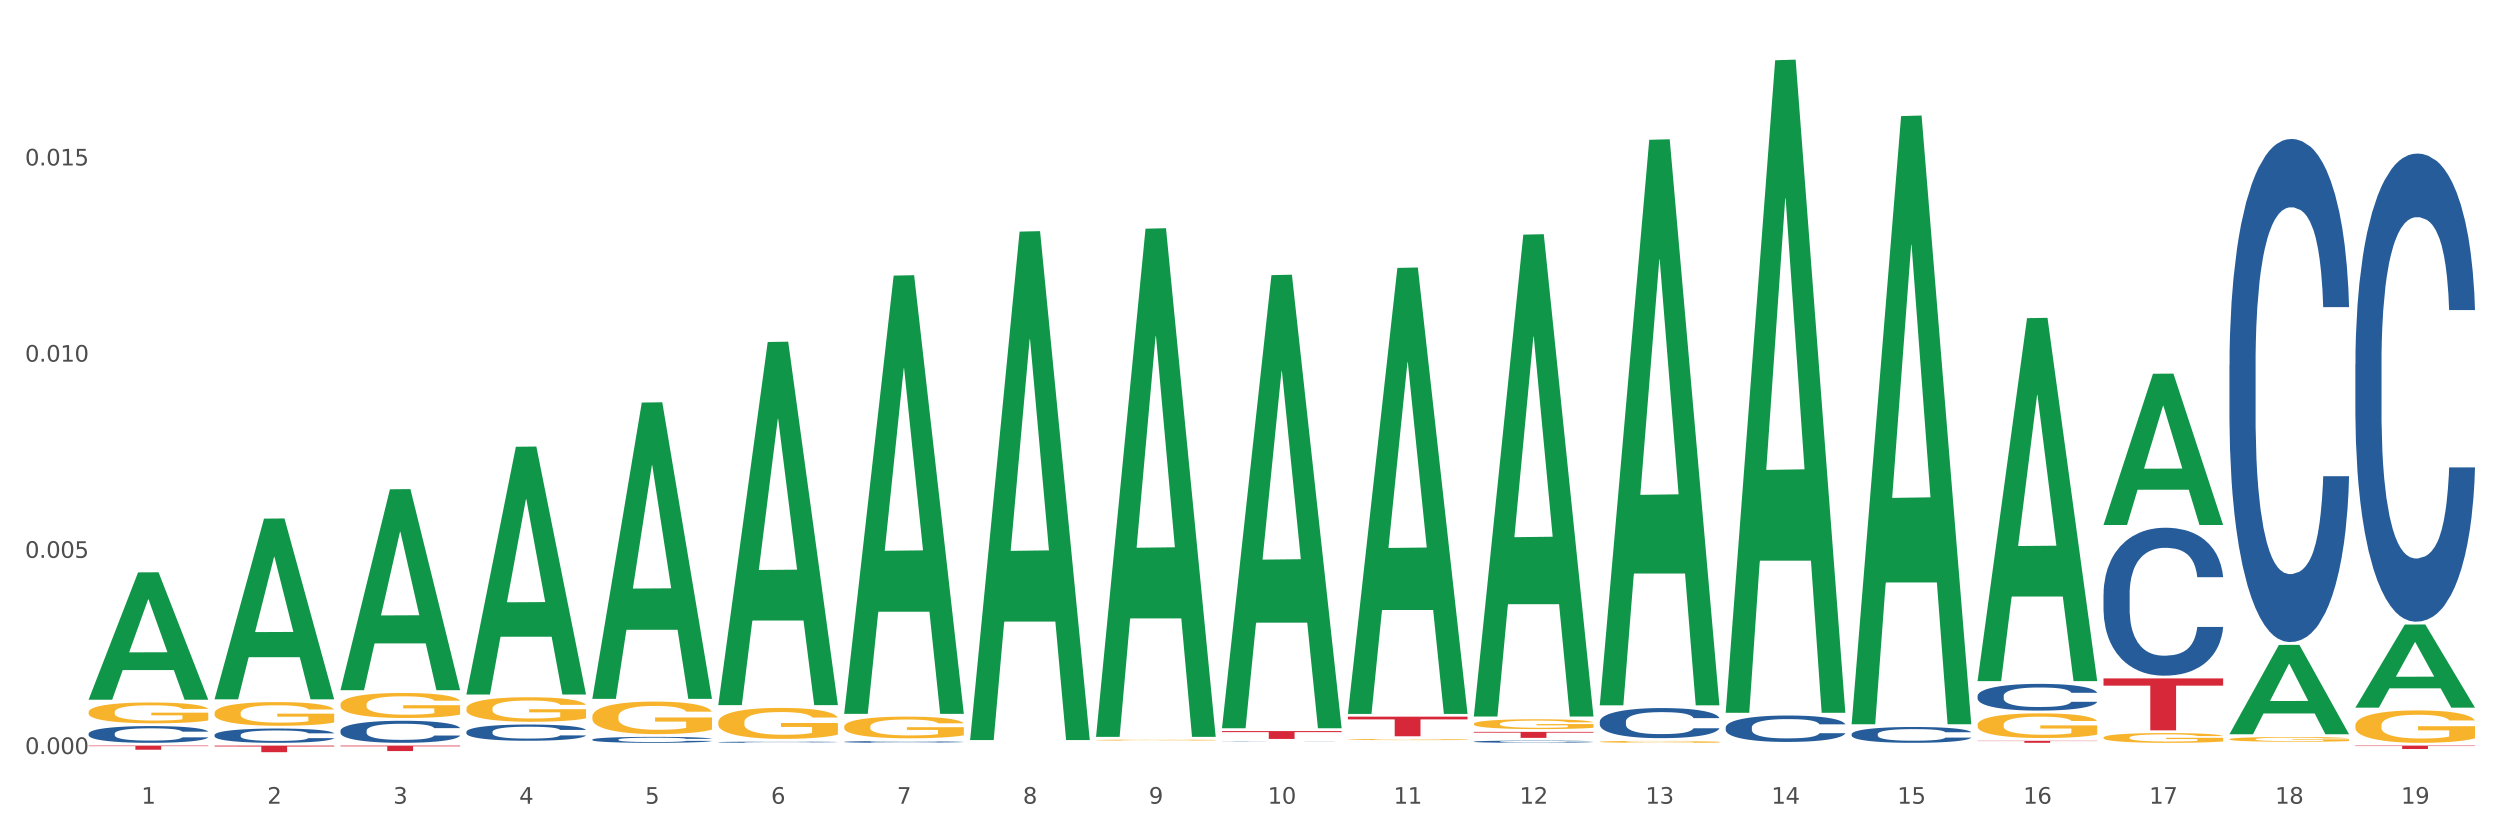 <?xml version="1.0" encoding="utf-8" standalone="no"?>
<!DOCTYPE svg PUBLIC "-//W3C//DTD SVG 1.1//EN"
  "http://www.w3.org/Graphics/SVG/1.1/DTD/svg11.dtd">
<svg xmlns:xlink="http://www.w3.org/1999/xlink" width="1080pt" height="360pt" viewBox="0 0 1080 360" xmlns="http://www.w3.org/2000/svg" version="1.1">
 <rect x="0" y="0" width="1080" height="360" fill="#333333" stroke="none"/>
 <defs>
  <style type="text/css">*{stroke-linejoin: round; stroke-linecap: butt}</style>
 </defs>
 <g id="figure_1">
  <g id="patch_1">
   <path d="M 0 360 
L 1080 360 
L 1080 0 
L 0 0 
z
" style="fill: #ffffff; stroke: #ffffff; stroke-linejoin: miter"/>
  </g>
  <g id="axes_1">
   <g id="matplotlib.axis_1">
    <g id="xtick_1">
     <g id="text_1">
      <!-- 1 -->
      <g style="fill: #4d4d4d" transform="translate(61.07 347.204) scale(0.096 -0.096)">
       <defs>
        <path id="DejaVuSans-31" d="M 794 531 
L 1825 531 
L 1825 4091 
L 703 3866 
L 703 4441 
L 1819 4666 
L 2450 4666 
L 2450 531 
L 3481 531 
L 3481 0 
L 794 0 
L 794 531 
z
" transform="scale(0.016)"/>
       </defs>
       <use xlink:href="#DejaVuSans-31"/>
      </g>
     </g>
    </g>
    <g id="xtick_2">
     <g id="text_2">
      <!-- 2 -->
      <g style="fill: #4d4d4d" transform="translate(115.472 347.204) scale(0.096 -0.096)">
       <defs>
        <path id="DejaVuSans-32" d="M 1228 531 
L 3431 531 
L 3431 0 
L 469 0 
L 469 531 
Q 828 903 1448 1529 
Q 2069 2156 2228 2338 
Q 2531 2678 2651 2914 
Q 2772 3150 2772 3378 
Q 2772 3750 2511 3984 
Q 2250 4219 1831 4219 
Q 1534 4219 1204 4116 
Q 875 4013 500 3803 
L 500 4441 
Q 881 4594 1212 4672 
Q 1544 4750 1819 4750 
Q 2544 4750 2975 4387 
Q 3406 4025 3406 3419 
Q 3406 3131 3298 2873 
Q 3191 2616 2906 2266 
Q 2828 2175 2409 1742 
Q 1991 1309 1228 531 
z
" transform="scale(0.016)"/>
       </defs>
       <use xlink:href="#DejaVuSans-32"/>
      </g>
     </g>
    </g>
    <g id="xtick_3">
     <g id="text_3">
      <!-- 3 -->
      <g style="fill: #4d4d4d" transform="translate(169.874 347.204) scale(0.096 -0.096)">
       <defs>
        <path id="DejaVuSans-33" d="M 2597 2516 
Q 3050 2419 3304 2112 
Q 3559 1806 3559 1356 
Q 3559 666 3084 287 
Q 2609 -91 1734 -91 
Q 1441 -91 1130 -33 
Q 819 25 488 141 
L 488 750 
Q 750 597 1062 519 
Q 1375 441 1716 441 
Q 2309 441 2620 675 
Q 2931 909 2931 1356 
Q 2931 1769 2642 2001 
Q 2353 2234 1838 2234 
L 1294 2234 
L 1294 2753 
L 1863 2753 
Q 2328 2753 2575 2939 
Q 2822 3125 2822 3475 
Q 2822 3834 2567 4026 
Q 2313 4219 1838 4219 
Q 1578 4219 1281 4162 
Q 984 4106 628 3988 
L 628 4550 
Q 988 4650 1302 4700 
Q 1616 4750 1894 4750 
Q 2613 4750 3031 4423 
Q 3450 4097 3450 3541 
Q 3450 3153 3228 2886 
Q 3006 2619 2597 2516 
z
" transform="scale(0.016)"/>
       </defs>
       <use xlink:href="#DejaVuSans-33"/>
      </g>
     </g>
    </g>
    <g id="xtick_4">
     <g id="text_4">
      <!-- 4 -->
      <g style="fill: #4d4d4d" transform="translate(224.276 347.204) scale(0.096 -0.096)">
       <defs>
        <path id="DejaVuSans-34" d="M 2419 4116 
L 825 1625 
L 2419 1625 
L 2419 4116 
z
M 2253 4666 
L 3047 4666 
L 3047 1625 
L 3713 1625 
L 3713 1100 
L 3047 1100 
L 3047 0 
L 2419 0 
L 2419 1100 
L 313 1100 
L 313 1709 
L 2253 4666 
z
" transform="scale(0.016)"/>
       </defs>
       <use xlink:href="#DejaVuSans-34"/>
      </g>
     </g>
    </g>
    <g id="xtick_5">
     <g id="text_5">
      <!-- 5 -->
      <g style="fill: #4d4d4d" transform="translate(278.678 347.204) scale(0.096 -0.096)">
       <defs>
        <path id="DejaVuSans-35" d="M 691 4666 
L 3169 4666 
L 3169 4134 
L 1269 4134 
L 1269 2991 
Q 1406 3038 1543 3061 
Q 1681 3084 1819 3084 
Q 2600 3084 3056 2656 
Q 3513 2228 3513 1497 
Q 3513 744 3044 326 
Q 2575 -91 1722 -91 
Q 1428 -91 1123 -41 
Q 819 9 494 109 
L 494 744 
Q 775 591 1075 516 
Q 1375 441 1709 441 
Q 2250 441 2565 725 
Q 2881 1009 2881 1497 
Q 2881 1984 2565 2268 
Q 2250 2553 1709 2553 
Q 1456 2553 1204 2497 
Q 953 2441 691 2322 
L 691 4666 
z
" transform="scale(0.016)"/>
       </defs>
       <use xlink:href="#DejaVuSans-35"/>
      </g>
     </g>
    </g>
    <g id="xtick_6">
     <g id="text_6">
      <!-- 6 -->
      <g style="fill: #4d4d4d" transform="translate(333.08 347.204) scale(0.096 -0.096)">
       <defs>
        <path id="DejaVuSans-36" d="M 2113 2584 
Q 1688 2584 1439 2293 
Q 1191 2003 1191 1497 
Q 1191 994 1439 701 
Q 1688 409 2113 409 
Q 2538 409 2786 701 
Q 3034 994 3034 1497 
Q 3034 2003 2786 2293 
Q 2538 2584 2113 2584 
z
M 3366 4563 
L 3366 3988 
Q 3128 4100 2886 4159 
Q 2644 4219 2406 4219 
Q 1781 4219 1451 3797 
Q 1122 3375 1075 2522 
Q 1259 2794 1537 2939 
Q 1816 3084 2150 3084 
Q 2853 3084 3261 2657 
Q 3669 2231 3669 1497 
Q 3669 778 3244 343 
Q 2819 -91 2113 -91 
Q 1303 -91 875 529 
Q 447 1150 447 2328 
Q 447 3434 972 4092 
Q 1497 4750 2381 4750 
Q 2619 4750 2861 4703 
Q 3103 4656 3366 4563 
z
" transform="scale(0.016)"/>
       </defs>
       <use xlink:href="#DejaVuSans-36"/>
      </g>
     </g>
    </g>
    <g id="xtick_7">
     <g id="text_7">
      <!-- 7 -->
      <g style="fill: #4d4d4d" transform="translate(387.482 347.204) scale(0.096 -0.096)">
       <defs>
        <path id="DejaVuSans-37" d="M 525 4666 
L 3525 4666 
L 3525 4397 
L 1831 0 
L 1172 0 
L 2766 4134 
L 525 4134 
L 525 4666 
z
" transform="scale(0.016)"/>
       </defs>
       <use xlink:href="#DejaVuSans-37"/>
      </g>
     </g>
    </g>
    <g id="xtick_8">
     <g id="text_8">
      <!-- 8 -->
      <g style="fill: #4d4d4d" transform="translate(441.884 347.204) scale(0.096 -0.096)">
       <defs>
        <path id="DejaVuSans-38" d="M 2034 2216 
Q 1584 2216 1326 1975 
Q 1069 1734 1069 1313 
Q 1069 891 1326 650 
Q 1584 409 2034 409 
Q 2484 409 2743 651 
Q 3003 894 3003 1313 
Q 3003 1734 2745 1975 
Q 2488 2216 2034 2216 
z
M 1403 2484 
Q 997 2584 770 2862 
Q 544 3141 544 3541 
Q 544 4100 942 4425 
Q 1341 4750 2034 4750 
Q 2731 4750 3128 4425 
Q 3525 4100 3525 3541 
Q 3525 3141 3298 2862 
Q 3072 2584 2669 2484 
Q 3125 2378 3379 2068 
Q 3634 1759 3634 1313 
Q 3634 634 3220 271 
Q 2806 -91 2034 -91 
Q 1263 -91 848 271 
Q 434 634 434 1313 
Q 434 1759 690 2068 
Q 947 2378 1403 2484 
z
M 1172 3481 
Q 1172 3119 1398 2916 
Q 1625 2713 2034 2713 
Q 2441 2713 2670 2916 
Q 2900 3119 2900 3481 
Q 2900 3844 2670 4047 
Q 2441 4250 2034 4250 
Q 1625 4250 1398 4047 
Q 1172 3844 1172 3481 
z
" transform="scale(0.016)"/>
       </defs>
       <use xlink:href="#DejaVuSans-38"/>
      </g>
     </g>
    </g>
    <g id="xtick_9">
     <g id="text_9">
      <!-- 9 -->
      <g style="fill: #4d4d4d" transform="translate(496.286 347.204) scale(0.096 -0.096)">
       <defs>
        <path id="DejaVuSans-39" d="M 703 97 
L 703 672 
Q 941 559 1184 500 
Q 1428 441 1663 441 
Q 2288 441 2617 861 
Q 2947 1281 2994 2138 
Q 2813 1869 2534 1725 
Q 2256 1581 1919 1581 
Q 1219 1581 811 2004 
Q 403 2428 403 3163 
Q 403 3881 828 4315 
Q 1253 4750 1959 4750 
Q 2769 4750 3195 4129 
Q 3622 3509 3622 2328 
Q 3622 1225 3098 567 
Q 2575 -91 1691 -91 
Q 1453 -91 1209 -44 
Q 966 3 703 97 
z
M 1959 2075 
Q 2384 2075 2632 2365 
Q 2881 2656 2881 3163 
Q 2881 3666 2632 3958 
Q 2384 4250 1959 4250 
Q 1534 4250 1286 3958 
Q 1038 3666 1038 3163 
Q 1038 2656 1286 2365 
Q 1534 2075 1959 2075 
z
" transform="scale(0.016)"/>
       </defs>
       <use xlink:href="#DejaVuSans-39"/>
      </g>
     </g>
    </g>
    <g id="xtick_10">
     <g id="text_10">
      <!-- 10 -->
      <g style="fill: #4d4d4d" transform="translate(547.634 347.204) scale(0.096 -0.096)">
       <defs>
        <path id="DejaVuSans-30" d="M 2034 4250 
Q 1547 4250 1301 3770 
Q 1056 3291 1056 2328 
Q 1056 1369 1301 889 
Q 1547 409 2034 409 
Q 2525 409 2770 889 
Q 3016 1369 3016 2328 
Q 3016 3291 2770 3770 
Q 2525 4250 2034 4250 
z
M 2034 4750 
Q 2819 4750 3233 4129 
Q 3647 3509 3647 2328 
Q 3647 1150 3233 529 
Q 2819 -91 2034 -91 
Q 1250 -91 836 529 
Q 422 1150 422 2328 
Q 422 3509 836 4129 
Q 1250 4750 2034 4750 
z
" transform="scale(0.016)"/>
       </defs>
       <use xlink:href="#DejaVuSans-31"/>
       <use xlink:href="#DejaVuSans-30" transform="translate(63.623 0)"/>
      </g>
     </g>
    </g>
    <g id="xtick_11">
     <g id="text_11">
      <!-- 11 -->
      <g style="fill: #4d4d4d" transform="translate(602.035 347.204) scale(0.096 -0.096)">
       <use xlink:href="#DejaVuSans-31"/>
       <use xlink:href="#DejaVuSans-31" transform="translate(63.623 0)"/>
      </g>
     </g>
    </g>
    <g id="xtick_12">
     <g id="text_12">
      <!-- 12 -->
      <g style="fill: #4d4d4d" transform="translate(656.437 347.204) scale(0.096 -0.096)">
       <use xlink:href="#DejaVuSans-31"/>
       <use xlink:href="#DejaVuSans-32" transform="translate(63.623 0)"/>
      </g>
     </g>
    </g>
    <g id="xtick_13">
     <g id="text_13">
      <!-- 13 -->
      <g style="fill: #4d4d4d" transform="translate(710.839 347.204) scale(0.096 -0.096)">
       <use xlink:href="#DejaVuSans-31"/>
       <use xlink:href="#DejaVuSans-33" transform="translate(63.623 0)"/>
      </g>
     </g>
    </g>
    <g id="xtick_14">
     <g id="text_14">
      <!-- 14 -->
      <g style="fill: #4d4d4d" transform="translate(765.241 347.204) scale(0.096 -0.096)">
       <use xlink:href="#DejaVuSans-31"/>
       <use xlink:href="#DejaVuSans-34" transform="translate(63.623 0)"/>
      </g>
     </g>
    </g>
    <g id="xtick_15">
     <g id="text_15">
      <!-- 15 -->
      <g style="fill: #4d4d4d" transform="translate(819.643 347.204) scale(0.096 -0.096)">
       <use xlink:href="#DejaVuSans-31"/>
       <use xlink:href="#DejaVuSans-35" transform="translate(63.623 0)"/>
      </g>
     </g>
    </g>
    <g id="xtick_16">
     <g id="text_16">
      <!-- 16 -->
      <g style="fill: #4d4d4d" transform="translate(874.045 347.204) scale(0.096 -0.096)">
       <use xlink:href="#DejaVuSans-31"/>
       <use xlink:href="#DejaVuSans-36" transform="translate(63.623 0)"/>
      </g>
     </g>
    </g>
    <g id="xtick_17">
     <g id="text_17">
      <!-- 17 -->
      <g style="fill: #4d4d4d" transform="translate(928.447 347.204) scale(0.096 -0.096)">
       <use xlink:href="#DejaVuSans-31"/>
       <use xlink:href="#DejaVuSans-37" transform="translate(63.623 0)"/>
      </g>
     </g>
    </g>
    <g id="xtick_18">
     <g id="text_18">
      <!-- 18 -->
      <g style="fill: #4d4d4d" transform="translate(982.849 347.204) scale(0.096 -0.096)">
       <use xlink:href="#DejaVuSans-31"/>
       <use xlink:href="#DejaVuSans-38" transform="translate(63.623 0)"/>
      </g>
     </g>
    </g>
    <g id="xtick_19">
     <g id="text_19">
      <!-- 19 -->
      <g style="fill: #4d4d4d" transform="translate(1037.251 347.204) scale(0.096 -0.096)">
       <use xlink:href="#DejaVuSans-31"/>
       <use xlink:href="#DejaVuSans-39" transform="translate(63.623 0)"/>
      </g>
     </g>
    </g>
    <g id="xtick_20"/>
    <g id="xtick_21"/>
    <g id="xtick_22"/>
    <g id="xtick_23"/>
    <g id="xtick_24"/>
    <g id="xtick_25"/>
    <g id="xtick_26"/>
    <g id="xtick_27"/>
    <g id="xtick_28"/>
    <g id="xtick_29"/>
    <g id="xtick_30"/>
    <g id="xtick_31"/>
    <g id="xtick_32"/>
    <g id="xtick_33"/>
    <g id="xtick_34"/>
    <g id="xtick_35"/>
    <g id="xtick_36"/>
    <g id="xtick_37"/>
   </g>
   <g id="matplotlib.axis_2">
    <g id="ytick_1">
     <g id="text_20">
      <!-- 0.000 -->
      <g style="fill: #4d4d4d" transform="translate(10.8 325.736) scale(0.096 -0.096)">
       <defs>
        <path id="DejaVuSans-2e" d="M 684 794 
L 1344 794 
L 1344 0 
L 684 0 
L 684 794 
z
" transform="scale(0.016)"/>
       </defs>
       <use xlink:href="#DejaVuSans-30"/>
       <use xlink:href="#DejaVuSans-2e" transform="translate(63.623 0)"/>
       <use xlink:href="#DejaVuSans-30" transform="translate(95.41 0)"/>
       <use xlink:href="#DejaVuSans-30" transform="translate(159.033 0)"/>
       <use xlink:href="#DejaVuSans-30" transform="translate(222.656 0)"/>
      </g>
     </g>
    </g>
    <g id="ytick_2">
     <g id="text_21">
      <!-- 0.005 -->
      <g style="fill: #4d4d4d" transform="translate(10.8 240.986) scale(0.096 -0.096)">
       <use xlink:href="#DejaVuSans-30"/>
       <use xlink:href="#DejaVuSans-2e" transform="translate(63.623 0)"/>
       <use xlink:href="#DejaVuSans-30" transform="translate(95.41 0)"/>
       <use xlink:href="#DejaVuSans-30" transform="translate(159.033 0)"/>
       <use xlink:href="#DejaVuSans-35" transform="translate(222.656 0)"/>
      </g>
     </g>
    </g>
    <g id="ytick_3">
     <g id="text_22">
      <!-- 0.010 -->
      <g style="fill: #4d4d4d" transform="translate(10.8 156.236) scale(0.096 -0.096)">
       <use xlink:href="#DejaVuSans-30"/>
       <use xlink:href="#DejaVuSans-2e" transform="translate(63.623 0)"/>
       <use xlink:href="#DejaVuSans-30" transform="translate(95.41 0)"/>
       <use xlink:href="#DejaVuSans-31" transform="translate(159.033 0)"/>
       <use xlink:href="#DejaVuSans-30" transform="translate(222.656 0)"/>
      </g>
     </g>
    </g>
    <g id="ytick_4">
     <g id="text_23">
      <!-- 0.015 -->
      <g style="fill: #4d4d4d" transform="translate(10.8 71.486) scale(0.096 -0.096)">
       <use xlink:href="#DejaVuSans-30"/>
       <use xlink:href="#DejaVuSans-2e" transform="translate(63.623 0)"/>
       <use xlink:href="#DejaVuSans-30" transform="translate(95.41 0)"/>
       <use xlink:href="#DejaVuSans-31" transform="translate(159.033 0)"/>
       <use xlink:href="#DejaVuSans-35" transform="translate(222.656 0)"/>
      </g>
     </g>
    </g>
    <g id="ytick_5"/>
    <g id="ytick_6"/>
    <g id="ytick_7"/>
    <g id="ytick_8"/>
   </g>
   <g id="PolyCollection_1">
    <path d="M 38.283 302.188 
L 38.336 302.137 
L 59.648 247.27 
L 68.493 247.219 
L 89.965 302.292 
L 79.735 302.292 
L 75.1 289.467 
L 53.095 289.467 
L 52.935 289.674 
L 48.46 302.292 
L 38.283 302.292 
L 38.283 302.188 
L 55.865 281.814 
L 72.329 281.762 
L 64.177 258.957 
L 64.071 258.854 
L 63.964 259.009 
L 55.812 281.762 
L 55.865 281.814 
L 38.283 302.188 
z
" clip-path="url(#p704f13e862)" style="fill: #109648"/>
    <path d="M 92.685 322.089 
L 144.367 322.089 
L 144.367 322.486 
L 124.037 322.489 
L 124.037 324.95 
L 112.892 324.95 
L 112.892 322.489 
L 92.685 322.486 
L 92.685 322.091 
L 92.685 322.089 
z
" clip-path="url(#p704f13e862)" style="fill: #d62839"/>
    <path d="M 38.283 322.089 
L 89.965 322.089 
L 89.965 322.338 
L 69.635 322.34 
L 69.635 323.885 
L 58.49 323.885 
L 58.49 322.34 
L 38.283 322.338 
L 38.283 322.09 
L 38.283 322.089 
z
" clip-path="url(#p704f13e862)" style="fill: #d62839"/>
    <path d="M 38.283 307.635 
L 38.344 307.627 
L 38.344 307.331 
L 38.466 307.077 
L 39.076 306.46 
L 39.991 305.951 
L 40.663 305.679 
L 41.334 305.458 
L 42.127 305.236 
L 43.103 305.006 
L 44.873 304.669 
L 45.971 304.496 
L 47.314 304.315 
L 49.754 304.052 
L 51.524 303.904 
L 53.354 303.781 
L 56.344 303.633 
L 58.297 303.567 
L 60.371 303.518 
L 62.873 303.485 
L 64.765 303.477 
L 68.914 303.502 
L 72.453 303.576 
L 74.161 303.633 
L 76.358 303.732 
L 77.517 303.798 
L 79.409 303.929 
L 81.361 304.102 
L 82.704 304.25 
L 84.717 304.529 
L 86.243 304.808 
L 87.646 305.153 
L 88.378 305.392 
L 88.928 305.614 
L 89.416 305.868 
L 89.904 306.271 
L 78.921 306.271 
L 78.494 305.984 
L 77.822 305.712 
L 76.846 305.449 
L 75.992 305.285 
L 74.527 305.08 
L 73.185 304.948 
L 71.782 304.849 
L 70.073 304.767 
L 68.731 304.726 
L 66.839 304.693 
L 63.117 304.702 
L 60.615 304.767 
L 58.907 304.849 
L 57.809 304.923 
L 56.832 305.006 
L 55.734 305.121 
L 54.453 305.293 
L 53.537 305.449 
L 52.622 305.647 
L 51.89 305.844 
L 51.219 306.074 
L 50.67 306.32 
L 50.242 306.575 
L 49.876 306.888 
L 49.571 307.405 
L 49.571 308.531 
L 49.693 308.786 
L 49.998 309.123 
L 50.364 309.378 
L 50.975 309.682 
L 51.524 309.887 
L 52.561 310.183 
L 53.72 310.43 
L 54.636 310.586 
L 55.551 310.717 
L 57.137 310.898 
L 58.907 311.046 
L 60.432 311.136 
L 62.507 311.218 
L 63.91 311.251 
L 65.131 311.268 
L 68.121 311.268 
L 70.256 311.243 
L 72.636 311.186 
L 74.466 311.112 
L 75.992 311.021 
L 77.7 310.873 
L 78.799 310.734 
L 78.799 309.016 
L 65.375 309.008 
L 65.375 307.865 
L 89.965 307.865 
L 89.965 311.218 
L 88.928 311.391 
L 87.768 311.547 
L 86.548 311.687 
L 84.717 311.859 
L 82.521 312.024 
L 80.568 312.139 
L 78.494 312.238 
L 76.053 312.328 
L 72.88 312.41 
L 70.927 312.443 
L 68.487 312.468 
L 65.619 312.476 
L 63.117 312.459 
L 60.676 312.418 
L 58.114 312.344 
L 55.612 312.238 
L 53.72 312.131 
L 51.829 311.999 
L 49.815 311.827 
L 48.229 311.662 
L 47.009 311.514 
L 45.666 311.325 
L 44.202 311.079 
L 43.103 310.857 
L 42.127 310.627 
L 41.09 310.331 
L 40.358 310.076 
L 39.625 309.756 
L 39.198 309.517 
L 38.71 309.147 
L 38.344 308.63 
L 38.283 307.635 
z
" clip-path="url(#p704f13e862)" style="fill: #f7b32b"/>
    <path d="M 38.283 316.915 
L 38.344 316.909 
L 38.344 316.723 
L 38.527 316.472 
L 39.199 316.009 
L 40.055 315.659 
L 41.521 315.248 
L 42.315 315.076 
L 43.353 314.885 
L 45.492 314.574 
L 47.935 314.309 
L 49.646 314.164 
L 50.929 314.071 
L 53.8 313.906 
L 55.449 313.833 
L 57.16 313.774 
L 58.626 313.734 
L 61.069 313.688 
L 63.024 313.668 
L 65.285 313.661 
L 67.178 313.668 
L 69.683 313.694 
L 73.348 313.774 
L 74.754 313.82 
L 76.647 313.899 
L 78.602 314.005 
L 80.191 314.111 
L 82.023 314.263 
L 83.917 314.461 
L 85.75 314.713 
L 87.033 314.944 
L 88.071 315.189 
L 88.987 315.487 
L 89.659 315.811 
L 89.965 316.082 
L 78.785 316.082 
L 78.48 315.837 
L 77.869 315.573 
L 77.258 315.394 
L 76.586 315.248 
L 75.548 315.083 
L 74.631 314.977 
L 73.104 314.852 
L 71.699 314.772 
L 70.538 314.726 
L 69.133 314.686 
L 66.14 314.647 
L 64.002 314.647 
L 62.658 314.66 
L 61.008 314.693 
L 59.603 314.739 
L 57.954 314.819 
L 56.671 314.905 
L 55.388 315.017 
L 54.655 315.096 
L 53.555 315.242 
L 52.822 315.361 
L 51.845 315.566 
L 51.295 315.711 
L 50.318 316.088 
L 49.89 316.366 
L 49.707 316.558 
L 49.585 316.77 
L 49.585 317.801 
L 49.951 318.264 
L 50.257 318.463 
L 50.745 318.688 
L 51.662 318.979 
L 53.006 319.263 
L 54.411 319.468 
L 55.571 319.594 
L 56.671 319.686 
L 57.771 319.759 
L 59.115 319.825 
L 60.214 319.865 
L 61.864 319.905 
L 63.818 319.924 
L 65.346 319.924 
L 68.461 319.891 
L 69.866 319.858 
L 71.21 319.812 
L 72.676 319.739 
L 73.837 319.66 
L 74.509 319.6 
L 75.609 319.475 
L 76.464 319.342 
L 77.197 319.19 
L 77.686 319.058 
L 78.236 318.86 
L 78.663 318.635 
L 78.785 318.516 
L 89.965 318.516 
L 89.72 318.754 
L 89.293 318.985 
L 88.438 319.296 
L 87.766 319.475 
L 86.727 319.693 
L 85.627 319.878 
L 84.1 320.083 
L 82.695 320.235 
L 81.229 320.368 
L 79.641 320.487 
L 76.769 320.652 
L 75.731 320.698 
L 73.532 320.778 
L 71.821 320.824 
L 69.317 320.87 
L 66.751 320.897 
L 64.063 320.903 
L 61.68 320.89 
L 59.053 320.85 
L 57.404 320.811 
L 55.571 320.751 
L 53.433 320.659 
L 51.417 320.546 
L 49.523 320.414 
L 47.752 320.262 
L 46.102 320.09 
L 43.964 319.805 
L 42.376 319.528 
L 41.215 319.27 
L 40.421 319.051 
L 39.627 318.774 
L 39.199 318.582 
L 38.527 318.119 
L 38.283 317.689 
L 38.283 316.915 
z
" clip-path="url(#p704f13e862)" style="fill: #255c99"/>
    <path d="M 92.685 317.502 
L 92.746 317.496 
L 92.746 317.338 
L 92.929 317.124 
L 93.601 316.729 
L 94.457 316.43 
L 95.923 316.08 
L 96.717 315.934 
L 97.755 315.77 
L 99.894 315.505 
L 102.337 315.28 
L 104.048 315.155 
L 105.331 315.076 
L 108.202 314.935 
L 109.851 314.873 
L 111.562 314.823 
L 113.028 314.789 
L 115.471 314.749 
L 117.426 314.732 
L 119.687 314.727 
L 121.58 314.732 
L 124.085 314.755 
L 127.75 314.823 
L 129.155 314.862 
L 131.049 314.93 
L 133.004 315.02 
L 134.592 315.11 
L 136.425 315.24 
L 138.319 315.409 
L 140.152 315.624 
L 141.435 315.821 
L 142.473 316.03 
L 143.389 316.284 
L 144.061 316.56 
L 144.367 316.791 
L 133.187 316.791 
L 132.882 316.583 
L 132.271 316.357 
L 131.66 316.205 
L 130.988 316.08 
L 129.95 315.939 
L 129.033 315.849 
L 127.506 315.742 
L 126.101 315.674 
L 124.94 315.635 
L 123.535 315.601 
L 120.542 315.567 
L 118.404 315.567 
L 117.06 315.578 
L 115.41 315.607 
L 114.005 315.646 
L 112.356 315.714 
L 111.073 315.787 
L 109.79 315.883 
L 109.057 315.951 
L 107.957 316.075 
L 107.224 316.176 
L 106.247 316.351 
L 105.697 316.475 
L 104.72 316.797 
L 104.292 317.034 
L 104.109 317.197 
L 103.987 317.378 
L 103.987 318.258 
L 104.353 318.653 
L 104.659 318.822 
L 105.147 319.014 
L 106.064 319.262 
L 107.408 319.504 
L 108.813 319.679 
L 109.973 319.786 
L 111.073 319.865 
L 112.173 319.927 
L 113.517 319.984 
L 114.616 320.018 
L 116.266 320.052 
L 118.22 320.068 
L 119.748 320.068 
L 122.863 320.04 
L 124.268 320.012 
L 125.612 319.973 
L 127.078 319.91 
L 128.239 319.843 
L 128.911 319.792 
L 130.011 319.685 
L 130.866 319.572 
L 131.599 319.442 
L 132.088 319.33 
L 132.638 319.16 
L 133.065 318.969 
L 133.187 318.867 
L 144.367 318.867 
L 144.122 319.07 
L 143.695 319.267 
L 142.84 319.533 
L 142.168 319.685 
L 141.129 319.871 
L 140.029 320.029 
L 138.502 320.204 
L 137.097 320.334 
L 135.631 320.446 
L 134.043 320.548 
L 131.171 320.689 
L 130.133 320.728 
L 127.934 320.796 
L 126.223 320.836 
L 123.719 320.875 
L 121.153 320.898 
L 118.465 320.903 
L 116.082 320.892 
L 113.455 320.858 
L 111.806 320.824 
L 109.973 320.774 
L 107.835 320.695 
L 105.819 320.599 
L 103.925 320.486 
L 102.154 320.356 
L 100.504 320.209 
L 98.366 319.967 
L 96.778 319.73 
L 95.617 319.51 
L 94.823 319.324 
L 94.029 319.087 
L 93.601 318.923 
L 92.929 318.529 
L 92.685 318.162 
L 92.685 317.502 
z
" clip-path="url(#p704f13e862)" style="fill: #255c99"/>
    <path d="M 147.087 304.363 
L 147.148 304.353 
L 147.148 303.997 
L 147.27 303.691 
L 147.88 302.949 
L 148.795 302.336 
L 149.467 302.01 
L 150.138 301.743 
L 150.931 301.476 
L 151.907 301.2 
L 153.677 300.794 
L 154.775 300.587 
L 156.118 300.369 
L 158.558 300.053 
L 160.328 299.875 
L 162.158 299.727 
L 165.148 299.549 
L 167.101 299.47 
L 169.175 299.41 
L 171.677 299.371 
L 173.569 299.361 
L 177.718 299.391 
L 181.257 299.48 
L 182.965 299.549 
L 185.162 299.667 
L 186.321 299.746 
L 188.213 299.905 
L 190.165 300.112 
L 191.508 300.29 
L 193.521 300.626 
L 195.047 300.962 
L 196.45 301.378 
L 197.182 301.664 
L 197.731 301.931 
L 198.22 302.238 
L 198.708 302.722 
L 187.725 302.722 
L 187.297 302.376 
L 186.626 302.05 
L 185.65 301.733 
L 184.796 301.536 
L 183.331 301.289 
L 181.989 301.13 
L 180.586 301.012 
L 178.877 300.913 
L 177.535 300.864 
L 175.643 300.824 
L 171.921 300.834 
L 169.419 300.913 
L 167.711 301.012 
L 166.613 301.101 
L 165.636 301.2 
L 164.538 301.338 
L 163.257 301.546 
L 162.341 301.733 
L 161.426 301.971 
L 160.694 302.208 
L 160.023 302.485 
L 159.473 302.781 
L 159.046 303.088 
L 158.68 303.463 
L 158.375 304.086 
L 158.375 305.441 
L 158.497 305.747 
L 158.802 306.152 
L 159.168 306.459 
L 159.779 306.825 
L 160.328 307.072 
L 161.365 307.428 
L 162.524 307.724 
L 163.44 307.912 
L 164.355 308.07 
L 165.941 308.288 
L 167.711 308.466 
L 169.236 308.574 
L 171.311 308.673 
L 172.714 308.713 
L 173.935 308.733 
L 176.924 308.733 
L 179.06 308.703 
L 181.44 308.634 
L 183.27 308.545 
L 184.796 308.436 
L 186.504 308.258 
L 187.603 308.09 
L 187.603 306.024 
L 174.179 306.014 
L 174.179 304.64 
L 198.769 304.64 
L 198.769 308.673 
L 197.731 308.881 
L 196.572 309.069 
L 195.352 309.237 
L 193.521 309.444 
L 191.325 309.642 
L 189.372 309.78 
L 187.297 309.899 
L 184.857 310.008 
L 181.684 310.107 
L 179.731 310.146 
L 177.291 310.176 
L 174.423 310.186 
L 171.921 310.166 
L 169.48 310.117 
L 166.918 310.028 
L 164.416 309.899 
L 162.524 309.771 
L 160.633 309.612 
L 158.619 309.405 
L 157.033 309.207 
L 155.812 309.029 
L 154.47 308.802 
L 153.006 308.505 
L 151.907 308.238 
L 150.931 307.961 
L 149.894 307.606 
L 149.162 307.299 
L 148.429 306.914 
L 148.002 306.627 
L 147.514 306.182 
L 147.148 305.559 
L 147.087 304.363 
z
" clip-path="url(#p704f13e862)" style="fill: #f7b32b"/>
    <path d="M 201.489 316.147 
L 201.55 316.14 
L 201.55 315.961 
L 201.733 315.718 
L 202.405 315.269 
L 203.26 314.93 
L 204.727 314.532 
L 205.521 314.366 
L 206.559 314.18 
L 208.697 313.879 
L 211.141 313.623 
L 212.852 313.482 
L 214.134 313.392 
L 217.006 313.232 
L 218.655 313.162 
L 220.366 313.104 
L 221.832 313.065 
L 224.275 313.021 
L 226.23 313.001 
L 228.49 312.995 
L 230.384 313.001 
L 232.889 313.027 
L 236.554 313.104 
L 237.959 313.149 
L 239.853 313.226 
L 241.808 313.328 
L 243.396 313.431 
L 245.229 313.578 
L 247.123 313.77 
L 248.956 314.014 
L 250.238 314.238 
L 251.277 314.475 
L 252.193 314.763 
L 252.865 315.077 
L 253.171 315.34 
L 241.991 315.34 
L 241.686 315.103 
L 241.075 314.846 
L 240.464 314.673 
L 239.792 314.532 
L 238.754 314.372 
L 237.837 314.27 
L 236.31 314.148 
L 234.905 314.071 
L 233.744 314.026 
L 232.339 313.988 
L 229.346 313.949 
L 227.208 313.949 
L 225.864 313.962 
L 224.214 313.994 
L 222.809 314.039 
L 221.16 314.116 
L 219.877 314.199 
L 218.594 314.308 
L 217.861 314.385 
L 216.761 314.526 
L 216.028 314.641 
L 215.051 314.84 
L 214.501 314.981 
L 213.524 315.346 
L 213.096 315.615 
L 212.913 315.801 
L 212.79 316.006 
L 212.79 317.005 
L 213.157 317.454 
L 213.462 317.646 
L 213.951 317.864 
L 214.867 318.145 
L 216.211 318.421 
L 217.617 318.62 
L 218.777 318.741 
L 219.877 318.831 
L 220.976 318.901 
L 222.32 318.965 
L 223.42 319.004 
L 225.069 319.042 
L 227.024 319.062 
L 228.552 319.062 
L 231.667 319.03 
L 233.072 318.997 
L 234.416 318.953 
L 235.882 318.882 
L 237.043 318.805 
L 237.715 318.748 
L 238.815 318.626 
L 239.67 318.498 
L 240.403 318.35 
L 240.892 318.222 
L 241.441 318.03 
L 241.869 317.812 
L 241.991 317.697 
L 253.171 317.697 
L 252.926 317.928 
L 252.499 318.152 
L 251.643 318.453 
L 250.971 318.626 
L 249.933 318.837 
L 248.833 319.017 
L 247.306 319.215 
L 245.901 319.363 
L 244.435 319.491 
L 242.847 319.606 
L 239.975 319.766 
L 238.937 319.811 
L 236.738 319.888 
L 235.027 319.933 
L 232.522 319.978 
L 229.957 320.003 
L 227.269 320.01 
L 224.886 319.997 
L 222.259 319.958 
L 220.61 319.92 
L 218.777 319.862 
L 216.639 319.773 
L 214.623 319.664 
L 212.729 319.536 
L 210.958 319.388 
L 209.308 319.222 
L 207.17 318.946 
L 205.582 318.677 
L 204.421 318.427 
L 203.627 318.216 
L 202.833 317.947 
L 202.405 317.761 
L 201.733 317.313 
L 201.489 316.896 
L 201.489 316.147 
z
" clip-path="url(#p704f13e862)" style="fill: #255c99"/>
    <path d="M 255.891 319.483 
L 255.952 319.481 
L 255.952 319.415 
L 256.135 319.325 
L 256.807 319.16 
L 257.662 319.035 
L 259.129 318.889 
L 259.923 318.828 
L 260.961 318.76 
L 263.099 318.649 
L 265.543 318.555 
L 267.253 318.503 
L 268.536 318.47 
L 271.408 318.411 
L 273.057 318.385 
L 274.768 318.364 
L 276.234 318.35 
L 278.677 318.333 
L 280.632 318.326 
L 282.892 318.324 
L 284.786 318.326 
L 287.291 318.336 
L 290.956 318.364 
L 292.361 318.38 
L 294.255 318.409 
L 296.21 318.446 
L 297.798 318.484 
L 299.631 318.538 
L 301.525 318.609 
L 303.357 318.698 
L 304.64 318.781 
L 305.679 318.868 
L 306.595 318.974 
L 307.267 319.089 
L 307.573 319.186 
L 296.393 319.186 
L 296.088 319.099 
L 295.477 319.005 
L 294.866 318.941 
L 294.194 318.889 
L 293.156 318.83 
L 292.239 318.793 
L 290.712 318.748 
L 289.307 318.72 
L 288.146 318.703 
L 286.741 318.689 
L 283.748 318.675 
L 281.61 318.675 
L 280.266 318.68 
L 278.616 318.691 
L 277.211 318.708 
L 275.562 318.736 
L 274.279 318.767 
L 272.996 318.807 
L 272.263 318.835 
L 271.163 318.887 
L 270.43 318.929 
L 269.453 319.002 
L 268.903 319.054 
L 267.925 319.188 
L 267.498 319.287 
L 267.315 319.356 
L 267.192 319.431 
L 267.192 319.798 
L 267.559 319.963 
L 267.864 320.034 
L 268.353 320.114 
L 269.269 320.218 
L 270.613 320.319 
L 272.018 320.392 
L 273.179 320.437 
L 274.279 320.47 
L 275.378 320.496 
L 276.722 320.519 
L 277.822 320.533 
L 279.471 320.548 
L 281.426 320.555 
L 282.954 320.555 
L 286.069 320.543 
L 287.474 320.531 
L 288.818 320.515 
L 290.284 320.489 
L 291.445 320.46 
L 292.117 320.439 
L 293.217 320.394 
L 294.072 320.347 
L 294.805 320.293 
L 295.294 320.246 
L 295.843 320.175 
L 296.271 320.095 
L 296.393 320.053 
L 307.573 320.053 
L 307.328 320.138 
L 306.901 320.22 
L 306.045 320.331 
L 305.373 320.394 
L 304.335 320.472 
L 303.235 320.538 
L 301.708 320.611 
L 300.303 320.665 
L 298.837 320.712 
L 297.249 320.755 
L 294.377 320.814 
L 293.339 320.83 
L 291.14 320.858 
L 289.429 320.875 
L 286.924 320.891 
L 284.359 320.901 
L 281.671 320.903 
L 279.288 320.899 
L 276.661 320.884 
L 275.012 320.87 
L 273.179 320.849 
L 271.041 320.816 
L 269.025 320.776 
L 267.131 320.729 
L 265.36 320.675 
L 263.71 320.614 
L 261.572 320.512 
L 259.984 320.413 
L 258.823 320.321 
L 258.029 320.244 
L 257.235 320.145 
L 256.807 320.076 
L 256.135 319.912 
L 255.891 319.758 
L 255.891 319.483 
z
" clip-path="url(#p704f13e862)" style="fill: #255c99"/>
    <path d="M 310.293 320.62 
L 310.354 320.619 
L 310.354 320.606 
L 310.537 320.588 
L 311.209 320.556 
L 312.064 320.531 
L 313.531 320.501 
L 314.325 320.489 
L 315.363 320.476 
L 317.501 320.454 
L 319.945 320.435 
L 321.655 320.424 
L 322.938 320.418 
L 325.81 320.406 
L 327.459 320.401 
L 329.169 320.397 
L 330.636 320.394 
L 333.079 320.391 
L 335.034 320.389 
L 337.294 320.389 
L 339.188 320.389 
L 341.693 320.391 
L 345.358 320.397 
L 346.763 320.4 
L 348.657 320.406 
L 350.612 320.413 
L 352.2 320.421 
L 354.033 320.431 
L 355.927 320.446 
L 357.759 320.463 
L 359.042 320.48 
L 360.081 320.497 
L 360.997 320.518 
L 361.669 320.541 
L 361.975 320.561 
L 350.795 320.561 
L 350.49 320.543 
L 349.879 320.525 
L 349.268 320.512 
L 348.596 320.501 
L 347.557 320.49 
L 346.641 320.482 
L 345.114 320.473 
L 343.709 320.468 
L 342.548 320.464 
L 341.143 320.462 
L 338.15 320.459 
L 336.012 320.459 
L 334.668 320.46 
L 333.018 320.462 
L 331.613 320.465 
L 329.964 320.471 
L 328.681 320.477 
L 327.398 320.485 
L 326.665 320.491 
L 325.565 320.501 
L 324.832 320.509 
L 323.855 320.524 
L 323.305 320.534 
L 322.327 320.561 
L 321.9 320.581 
L 321.717 320.595 
L 321.594 320.61 
L 321.594 320.683 
L 321.961 320.716 
L 322.266 320.73 
L 322.755 320.746 
L 323.671 320.766 
L 325.015 320.787 
L 326.42 320.801 
L 327.581 320.81 
L 328.681 320.817 
L 329.78 320.822 
L 331.124 320.827 
L 332.224 320.829 
L 333.873 320.832 
L 335.828 320.834 
L 337.355 320.834 
L 340.471 320.831 
L 341.876 320.829 
L 343.22 320.826 
L 344.686 320.821 
L 345.847 320.815 
L 346.519 320.811 
L 347.619 320.802 
L 348.474 320.792 
L 349.207 320.782 
L 349.696 320.772 
L 350.245 320.758 
L 350.673 320.742 
L 350.795 320.734 
L 361.975 320.734 
L 361.73 320.751 
L 361.303 320.767 
L 360.447 320.789 
L 359.775 320.802 
L 358.737 320.817 
L 357.637 320.83 
L 356.11 320.845 
L 354.705 320.856 
L 353.239 320.865 
L 351.65 320.874 
L 348.779 320.885 
L 347.741 320.889 
L 345.541 320.894 
L 343.831 320.898 
L 341.326 320.901 
L 338.761 320.903 
L 336.073 320.903 
L 333.69 320.902 
L 331.063 320.899 
L 329.414 320.897 
L 327.581 320.892 
L 325.443 320.886 
L 323.427 320.878 
L 321.533 320.868 
L 319.762 320.858 
L 318.112 320.845 
L 315.974 320.825 
L 314.386 320.805 
L 313.225 320.787 
L 312.431 320.772 
L 311.637 320.752 
L 311.209 320.738 
L 310.537 320.705 
L 310.293 320.675 
L 310.293 320.62 
z
" clip-path="url(#p704f13e862)" style="fill: #255c99"/>
    <path d="M 364.695 320.479 
L 364.756 320.478 
L 364.756 320.459 
L 364.939 320.432 
L 365.611 320.383 
L 366.466 320.345 
L 367.932 320.302 
L 368.727 320.283 
L 369.765 320.263 
L 371.903 320.23 
L 374.347 320.202 
L 376.057 320.186 
L 377.34 320.177 
L 380.211 320.159 
L 381.861 320.151 
L 383.571 320.145 
L 385.038 320.141 
L 387.481 320.136 
L 389.436 320.134 
L 391.696 320.133 
L 393.59 320.134 
L 396.095 320.136 
L 399.76 320.145 
L 401.165 320.15 
L 403.059 320.158 
L 405.014 320.17 
L 406.602 320.181 
L 408.435 320.197 
L 410.329 320.218 
L 412.161 320.245 
L 413.444 320.269 
L 414.483 320.295 
L 415.399 320.327 
L 416.071 320.362 
L 416.377 320.39 
L 405.197 320.39 
L 404.892 320.364 
L 404.281 320.336 
L 403.67 320.317 
L 402.998 320.302 
L 401.959 320.284 
L 401.043 320.273 
L 399.516 320.26 
L 398.111 320.251 
L 396.95 320.246 
L 395.545 320.242 
L 392.552 320.238 
L 390.413 320.238 
L 389.069 320.239 
L 387.42 320.243 
L 386.015 320.248 
L 384.366 320.256 
L 383.083 320.265 
L 381.8 320.277 
L 381.067 320.286 
L 379.967 320.301 
L 379.234 320.314 
L 378.257 320.336 
L 377.707 320.351 
L 376.729 320.391 
L 376.302 320.421 
L 376.118 320.441 
L 375.996 320.464 
L 375.996 320.573 
L 376.363 320.623 
L 376.668 320.644 
L 377.157 320.668 
L 378.073 320.699 
L 379.417 320.729 
L 380.822 320.751 
L 381.983 320.764 
L 383.083 320.774 
L 384.182 320.782 
L 385.526 320.789 
L 386.626 320.793 
L 388.275 320.797 
L 390.23 320.799 
L 391.757 320.799 
L 394.873 320.796 
L 396.278 320.792 
L 397.622 320.787 
L 399.088 320.779 
L 400.249 320.771 
L 400.921 320.765 
L 402.02 320.751 
L 402.876 320.737 
L 403.609 320.721 
L 404.098 320.707 
L 404.647 320.686 
L 405.075 320.662 
L 405.197 320.649 
L 416.377 320.649 
L 416.132 320.675 
L 415.705 320.699 
L 414.849 320.732 
L 414.177 320.751 
L 413.139 320.775 
L 412.039 320.794 
L 410.512 320.816 
L 409.107 320.832 
L 407.641 320.846 
L 406.052 320.859 
L 403.181 320.877 
L 402.143 320.881 
L 399.943 320.89 
L 398.233 320.895 
L 395.728 320.9 
L 393.162 320.903 
L 390.475 320.903 
L 388.092 320.902 
L 385.465 320.898 
L 383.816 320.893 
L 381.983 320.887 
L 379.845 320.877 
L 377.829 320.865 
L 375.935 320.851 
L 374.164 320.835 
L 372.514 320.817 
L 370.376 320.786 
L 368.788 320.757 
L 367.627 320.729 
L 366.833 320.706 
L 366.039 320.677 
L 365.611 320.656 
L 364.939 320.607 
L 364.695 320.561 
L 364.695 320.479 
z
" clip-path="url(#p704f13e862)" style="fill: #255c99"/>
    <path d="M 527.901 320.451 
L 527.962 320.451 
L 527.962 320.448 
L 528.145 320.443 
L 528.817 320.435 
L 529.672 320.429 
L 531.138 320.421 
L 531.932 320.418 
L 532.971 320.415 
L 535.109 320.409 
L 537.553 320.404 
L 539.263 320.402 
L 540.546 320.4 
L 543.417 320.397 
L 545.067 320.396 
L 546.777 320.395 
L 548.243 320.394 
L 550.687 320.393 
L 552.642 320.393 
L 554.902 320.393 
L 556.796 320.393 
L 559.301 320.393 
L 562.966 320.395 
L 564.371 320.396 
L 566.265 320.397 
L 568.22 320.399 
L 569.808 320.401 
L 571.641 320.404 
L 573.535 320.407 
L 575.367 320.412 
L 576.65 320.416 
L 577.689 320.42 
L 578.605 320.426 
L 579.277 320.431 
L 579.582 320.436 
L 568.403 320.436 
L 568.098 320.432 
L 567.487 320.427 
L 566.876 320.424 
L 566.204 320.421 
L 565.165 320.418 
L 564.249 320.416 
L 562.722 320.414 
L 561.317 320.413 
L 560.156 320.412 
L 558.751 320.411 
L 555.757 320.41 
L 553.619 320.41 
L 552.275 320.411 
L 550.626 320.411 
L 549.221 320.412 
L 547.571 320.414 
L 546.289 320.415 
L 545.006 320.417 
L 544.273 320.419 
L 543.173 320.421 
L 542.44 320.423 
L 541.462 320.427 
L 540.913 320.43 
L 539.935 320.436 
L 539.508 320.441 
L 539.324 320.445 
L 539.202 320.449 
L 539.202 320.467 
L 539.569 320.476 
L 539.874 320.479 
L 540.363 320.483 
L 541.279 320.488 
L 542.623 320.493 
L 544.028 320.497 
L 545.189 320.499 
L 546.289 320.501 
L 547.388 320.502 
L 548.732 320.504 
L 549.832 320.504 
L 551.481 320.505 
L 553.436 320.505 
L 554.963 320.505 
L 558.079 320.505 
L 559.484 320.504 
L 560.828 320.503 
L 562.294 320.502 
L 563.455 320.501 
L 564.127 320.5 
L 565.226 320.497 
L 566.082 320.495 
L 566.815 320.492 
L 567.303 320.49 
L 567.853 320.486 
L 568.281 320.482 
L 568.403 320.48 
L 579.582 320.48 
L 579.338 320.484 
L 578.91 320.488 
L 578.055 320.494 
L 577.383 320.497 
L 576.345 320.501 
L 575.245 320.505 
L 573.718 320.508 
L 572.313 320.511 
L 570.847 320.513 
L 569.258 320.515 
L 566.387 320.518 
L 565.349 320.519 
L 563.149 320.521 
L 561.439 320.522 
L 558.934 320.522 
L 556.368 320.523 
L 553.68 320.523 
L 551.298 320.523 
L 548.671 320.522 
L 547.022 320.521 
L 545.189 320.52 
L 543.051 320.519 
L 541.035 320.517 
L 539.141 320.514 
L 537.369 320.511 
L 535.72 320.508 
L 533.582 320.503 
L 531.994 320.498 
L 530.833 320.494 
L 530.039 320.49 
L 529.245 320.485 
L 528.817 320.481 
L 528.145 320.473 
L 527.901 320.465 
L 527.901 320.451 
z
" clip-path="url(#p704f13e862)" style="fill: #255c99"/>
    <path d="M 636.704 320.376 
L 636.766 320.375 
L 636.766 320.351 
L 636.949 320.317 
L 637.621 320.256 
L 638.476 320.21 
L 639.942 320.155 
L 640.736 320.133 
L 641.775 320.107 
L 643.913 320.066 
L 646.357 320.031 
L 648.067 320.012 
L 649.35 320 
L 652.221 319.978 
L 653.871 319.968 
L 655.581 319.96 
L 657.047 319.955 
L 659.491 319.949 
L 661.446 319.946 
L 663.706 319.946 
L 665.6 319.946 
L 668.105 319.95 
L 671.77 319.96 
L 673.175 319.967 
L 675.069 319.977 
L 677.024 319.991 
L 678.612 320.005 
L 680.445 320.025 
L 682.338 320.051 
L 684.171 320.085 
L 685.454 320.115 
L 686.493 320.148 
L 687.409 320.187 
L 688.081 320.23 
L 688.386 320.266 
L 677.207 320.266 
L 676.901 320.233 
L 676.291 320.198 
L 675.68 320.175 
L 675.008 320.155 
L 673.969 320.134 
L 673.053 320.12 
L 671.526 320.103 
L 670.121 320.093 
L 668.96 320.086 
L 667.555 320.081 
L 664.561 320.076 
L 662.423 320.076 
L 661.079 320.078 
L 659.43 320.082 
L 658.025 320.088 
L 656.375 320.099 
L 655.092 320.11 
L 653.81 320.125 
L 653.077 320.135 
L 651.977 320.155 
L 651.244 320.17 
L 650.266 320.197 
L 649.717 320.217 
L 648.739 320.267 
L 648.312 320.303 
L 648.128 320.329 
L 648.006 320.357 
L 648.006 320.493 
L 648.373 320.554 
L 648.678 320.581 
L 649.167 320.61 
L 650.083 320.649 
L 651.427 320.686 
L 652.832 320.713 
L 653.993 320.73 
L 655.092 320.742 
L 656.192 320.752 
L 657.536 320.761 
L 658.636 320.766 
L 660.285 320.771 
L 662.24 320.774 
L 663.767 320.774 
L 666.883 320.769 
L 668.288 320.765 
L 669.632 320.759 
L 671.098 320.749 
L 672.259 320.739 
L 672.931 320.731 
L 674.03 320.714 
L 674.886 320.697 
L 675.619 320.677 
L 676.107 320.659 
L 676.657 320.633 
L 677.085 320.603 
L 677.207 320.588 
L 688.386 320.588 
L 688.142 320.619 
L 687.714 320.65 
L 686.859 320.691 
L 686.187 320.714 
L 685.149 320.743 
L 684.049 320.768 
L 682.522 320.795 
L 681.117 320.815 
L 679.651 320.832 
L 678.062 320.848 
L 675.191 320.87 
L 674.152 320.876 
L 671.953 320.887 
L 670.243 320.893 
L 667.738 320.899 
L 665.172 320.902 
L 662.484 320.903 
L 660.102 320.901 
L 657.475 320.896 
L 655.826 320.891 
L 653.993 320.883 
L 651.855 320.871 
L 649.839 320.856 
L 647.945 320.839 
L 646.173 320.818 
L 644.524 320.796 
L 642.386 320.758 
L 640.797 320.721 
L 639.637 320.687 
L 638.843 320.658 
L 638.048 320.622 
L 637.621 320.596 
L 636.949 320.535 
L 636.704 320.478 
L 636.704 320.376 
z
" clip-path="url(#p704f13e862)" style="fill: #255c99"/>
    <path d="M 691.106 311.724 
L 691.168 311.712 
L 691.168 311.38 
L 691.351 310.929 
L 692.023 310.097 
L 692.878 309.468 
L 694.344 308.732 
L 695.138 308.423 
L 696.177 308.078 
L 698.315 307.52 
L 700.759 307.045 
L 702.469 306.784 
L 703.752 306.618 
L 706.623 306.321 
L 708.273 306.19 
L 709.983 306.083 
L 711.449 306.012 
L 713.893 305.929 
L 715.848 305.893 
L 718.108 305.881 
L 720.002 305.893 
L 722.507 305.941 
L 726.172 306.083 
L 727.577 306.166 
L 729.471 306.309 
L 731.426 306.499 
L 733.014 306.689 
L 734.847 306.962 
L 736.74 307.318 
L 738.573 307.77 
L 739.856 308.185 
L 740.895 308.625 
L 741.811 309.159 
L 742.483 309.741 
L 742.788 310.228 
L 731.609 310.228 
L 731.303 309.789 
L 730.693 309.313 
L 730.082 308.993 
L 729.41 308.732 
L 728.371 308.435 
L 727.455 308.245 
L 725.928 308.019 
L 724.522 307.877 
L 723.362 307.793 
L 721.957 307.722 
L 718.963 307.651 
L 716.825 307.651 
L 715.481 307.675 
L 713.832 307.734 
L 712.427 307.817 
L 710.777 307.96 
L 709.494 308.114 
L 708.212 308.316 
L 707.478 308.458 
L 706.379 308.72 
L 705.646 308.933 
L 704.668 309.302 
L 704.119 309.563 
L 703.141 310.24 
L 702.713 310.739 
L 702.53 311.083 
L 702.408 311.463 
L 702.408 313.316 
L 702.775 314.147 
L 703.08 314.503 
L 703.569 314.907 
L 704.485 315.429 
L 705.829 315.94 
L 707.234 316.308 
L 708.395 316.534 
L 709.494 316.7 
L 710.594 316.831 
L 711.938 316.95 
L 713.038 317.021 
L 714.687 317.092 
L 716.642 317.128 
L 718.169 317.128 
L 721.285 317.068 
L 722.69 317.009 
L 724.034 316.926 
L 725.5 316.795 
L 726.661 316.653 
L 727.333 316.546 
L 728.432 316.32 
L 729.287 316.083 
L 730.021 315.81 
L 730.509 315.572 
L 731.059 315.216 
L 731.487 314.812 
L 731.609 314.598 
L 742.788 314.598 
L 742.544 315.026 
L 742.116 315.441 
L 741.261 316 
L 740.589 316.32 
L 739.551 316.712 
L 738.451 317.045 
L 736.924 317.413 
L 735.519 317.686 
L 734.052 317.923 
L 732.464 318.137 
L 729.593 318.434 
L 728.554 318.517 
L 726.355 318.66 
L 724.645 318.743 
L 722.14 318.826 
L 719.574 318.873 
L 716.886 318.885 
L 714.504 318.862 
L 711.877 318.79 
L 710.227 318.719 
L 708.395 318.612 
L 706.257 318.446 
L 704.241 318.244 
L 702.347 318.007 
L 700.575 317.733 
L 698.926 317.425 
L 696.788 316.914 
L 695.199 316.415 
L 694.039 315.952 
L 693.245 315.56 
L 692.45 315.061 
L 692.023 314.717 
L 691.351 313.886 
L 691.106 313.114 
L 691.106 311.724 
z
" clip-path="url(#p704f13e862)" style="fill: #255c99"/>
    <path d="M 745.508 314.23 
L 745.569 314.22 
L 745.569 313.928 
L 745.753 313.532 
L 746.425 312.802 
L 747.28 312.25 
L 748.746 311.603 
L 749.54 311.332 
L 750.579 311.03 
L 752.717 310.54 
L 755.161 310.123 
L 756.871 309.894 
L 758.154 309.748 
L 761.025 309.487 
L 762.675 309.372 
L 764.385 309.279 
L 765.851 309.216 
L 768.295 309.143 
L 770.25 309.112 
L 772.51 309.101 
L 774.404 309.112 
L 776.908 309.154 
L 780.574 309.279 
L 781.979 309.352 
L 783.873 309.477 
L 785.828 309.644 
L 787.416 309.81 
L 789.249 310.05 
L 791.142 310.363 
L 792.975 310.759 
L 794.258 311.124 
L 795.296 311.51 
L 796.213 311.979 
L 796.885 312.489 
L 797.19 312.917 
L 786.011 312.917 
L 785.705 312.531 
L 785.094 312.114 
L 784.484 311.833 
L 783.812 311.603 
L 782.773 311.343 
L 781.857 311.176 
L 780.329 310.978 
L 778.924 310.853 
L 777.764 310.78 
L 776.359 310.717 
L 773.365 310.655 
L 771.227 310.655 
L 769.883 310.676 
L 768.234 310.728 
L 766.829 310.801 
L 765.179 310.926 
L 763.896 311.061 
L 762.613 311.239 
L 761.88 311.364 
L 760.781 311.593 
L 760.048 311.781 
L 759.07 312.104 
L 758.52 312.333 
L 757.543 312.927 
L 757.115 313.365 
L 756.932 313.668 
L 756.81 314.001 
L 756.81 315.627 
L 757.177 316.357 
L 757.482 316.67 
L 757.971 317.024 
L 758.887 317.483 
L 760.231 317.931 
L 761.636 318.254 
L 762.797 318.453 
L 763.896 318.598 
L 764.996 318.713 
L 766.34 318.817 
L 767.44 318.88 
L 769.089 318.942 
L 771.044 318.974 
L 772.571 318.974 
L 775.687 318.922 
L 777.092 318.87 
L 778.436 318.797 
L 779.902 318.682 
L 781.063 318.557 
L 781.735 318.463 
L 782.834 318.265 
L 783.689 318.056 
L 784.422 317.817 
L 784.911 317.608 
L 785.461 317.295 
L 785.889 316.941 
L 786.011 316.753 
L 797.19 316.753 
L 796.946 317.129 
L 796.518 317.493 
L 795.663 317.983 
L 794.991 318.265 
L 793.952 318.609 
L 792.853 318.901 
L 791.326 319.224 
L 789.921 319.464 
L 788.454 319.672 
L 786.866 319.86 
L 783.995 320.121 
L 782.956 320.193 
L 780.757 320.319 
L 779.047 320.392 
L 776.542 320.465 
L 773.976 320.506 
L 771.288 320.517 
L 768.906 320.496 
L 766.279 320.433 
L 764.629 320.371 
L 762.797 320.277 
L 760.659 320.131 
L 758.643 319.954 
L 756.749 319.745 
L 754.977 319.505 
L 753.328 319.234 
L 751.19 318.786 
L 749.601 318.348 
L 748.441 317.942 
L 747.647 317.598 
L 746.852 317.16 
L 746.425 316.858 
L 745.753 316.128 
L 745.508 315.45 
L 745.508 314.23 
z
" clip-path="url(#p704f13e862)" style="fill: #255c99"/>
    <path d="M 799.91 317.132 
L 799.971 317.126 
L 799.971 316.951 
L 800.155 316.713 
L 800.827 316.275 
L 801.682 315.944 
L 803.148 315.556 
L 803.942 315.394 
L 804.981 315.212 
L 807.119 314.918 
L 809.563 314.668 
L 811.273 314.531 
L 812.556 314.443 
L 815.427 314.287 
L 817.077 314.218 
L 818.787 314.162 
L 820.253 314.124 
L 822.697 314.08 
L 824.652 314.062 
L 826.912 314.055 
L 828.806 314.062 
L 831.31 314.087 
L 834.976 314.162 
L 836.381 314.205 
L 838.275 314.281 
L 840.23 314.381 
L 841.818 314.481 
L 843.651 314.624 
L 845.544 314.812 
L 847.377 315.05 
L 848.66 315.269 
L 849.698 315.5 
L 850.615 315.781 
L 851.287 316.088 
L 851.592 316.344 
L 840.413 316.344 
L 840.107 316.113 
L 839.496 315.863 
L 838.886 315.694 
L 838.214 315.556 
L 837.175 315.4 
L 836.259 315.3 
L 834.731 315.181 
L 833.326 315.106 
L 832.166 315.062 
L 830.761 315.025 
L 827.767 314.987 
L 825.629 314.987 
L 824.285 315 
L 822.636 315.031 
L 821.231 315.075 
L 819.581 315.15 
L 818.298 315.231 
L 817.015 315.337 
L 816.282 315.412 
L 815.183 315.55 
L 814.45 315.663 
L 813.472 315.856 
L 812.922 315.994 
L 811.945 316.351 
L 811.517 316.613 
L 811.334 316.795 
L 811.212 316.995 
L 811.212 317.97 
L 811.578 318.408 
L 811.884 318.596 
L 812.373 318.808 
L 813.289 319.083 
L 814.633 319.352 
L 816.038 319.546 
L 817.199 319.665 
L 818.298 319.753 
L 819.398 319.821 
L 820.742 319.884 
L 821.842 319.921 
L 823.491 319.959 
L 825.446 319.978 
L 826.973 319.978 
L 830.089 319.946 
L 831.494 319.915 
L 832.838 319.871 
L 834.304 319.803 
L 835.465 319.728 
L 836.137 319.671 
L 837.236 319.552 
L 838.091 319.427 
L 838.824 319.284 
L 839.313 319.158 
L 839.863 318.971 
L 840.291 318.758 
L 840.413 318.646 
L 851.592 318.646 
L 851.348 318.871 
L 850.92 319.09 
L 850.065 319.384 
L 849.393 319.552 
L 848.354 319.759 
L 847.255 319.934 
L 845.728 320.128 
L 844.323 320.272 
L 842.856 320.397 
L 841.268 320.509 
L 838.397 320.666 
L 837.358 320.709 
L 835.159 320.784 
L 833.449 320.828 
L 830.944 320.872 
L 828.378 320.897 
L 825.69 320.903 
L 823.308 320.891 
L 820.681 320.853 
L 819.031 320.816 
L 817.199 320.759 
L 815.061 320.672 
L 813.045 320.566 
L 811.151 320.44 
L 809.379 320.297 
L 807.73 320.134 
L 805.592 319.865 
L 804.003 319.602 
L 802.843 319.359 
L 802.048 319.152 
L 801.254 318.89 
L 800.827 318.708 
L 800.155 318.27 
L 799.91 317.864 
L 799.91 317.132 
z
" clip-path="url(#p704f13e862)" style="fill: #255c99"/>
    <path d="M 147.087 322.089 
L 198.769 322.089 
L 198.769 322.42 
L 178.439 322.422 
L 178.439 324.472 
L 167.294 324.472 
L 167.294 322.422 
L 147.087 322.42 
L 147.087 322.091 
L 147.087 322.089 
z
" clip-path="url(#p704f13e862)" style="fill: #d62839"/>
    <path d="M 854.312 300.623 
L 854.373 300.612 
L 854.373 300.317 
L 854.557 299.916 
L 855.229 299.177 
L 856.084 298.618 
L 857.55 297.964 
L 858.344 297.689 
L 859.383 297.384 
L 861.521 296.888 
L 863.964 296.466 
L 865.675 296.233 
L 866.958 296.086 
L 869.829 295.822 
L 871.478 295.706 
L 873.189 295.611 
L 874.655 295.548 
L 877.099 295.474 
L 879.054 295.442 
L 881.314 295.432 
L 883.208 295.442 
L 885.712 295.484 
L 889.378 295.611 
L 890.783 295.685 
L 892.677 295.811 
L 894.631 295.98 
L 896.22 296.149 
L 898.052 296.392 
L 899.946 296.708 
L 901.779 297.109 
L 903.062 297.478 
L 904.1 297.869 
L 905.017 298.344 
L 905.689 298.861 
L 905.994 299.293 
L 894.815 299.293 
L 894.509 298.903 
L 893.898 298.481 
L 893.287 298.196 
L 892.616 297.964 
L 891.577 297.7 
L 890.661 297.531 
L 889.133 297.331 
L 887.728 297.204 
L 886.568 297.13 
L 885.163 297.067 
L 882.169 297.004 
L 880.031 297.004 
L 878.687 297.025 
L 877.038 297.078 
L 875.633 297.151 
L 873.983 297.278 
L 872.7 297.415 
L 871.417 297.595 
L 870.684 297.721 
L 869.585 297.953 
L 868.852 298.143 
L 867.874 298.47 
L 867.324 298.702 
L 866.347 299.304 
L 865.919 299.747 
L 865.736 300.053 
L 865.614 300.39 
L 865.614 302.036 
L 865.98 302.775 
L 866.286 303.091 
L 866.775 303.45 
L 867.691 303.914 
L 869.035 304.368 
L 870.44 304.695 
L 871.601 304.896 
L 872.7 305.043 
L 873.8 305.159 
L 875.144 305.265 
L 876.243 305.328 
L 877.893 305.391 
L 879.848 305.423 
L 881.375 305.423 
L 884.491 305.37 
L 885.896 305.318 
L 887.24 305.244 
L 888.706 305.128 
L 889.866 305.001 
L 890.538 304.906 
L 891.638 304.706 
L 892.493 304.495 
L 893.226 304.252 
L 893.715 304.041 
L 894.265 303.724 
L 894.693 303.366 
L 894.815 303.176 
L 905.994 303.176 
L 905.75 303.556 
L 905.322 303.925 
L 904.467 304.421 
L 903.795 304.706 
L 902.756 305.054 
L 901.657 305.349 
L 900.13 305.676 
L 898.724 305.919 
L 897.258 306.13 
L 895.67 306.32 
L 892.799 306.584 
L 891.76 306.658 
L 889.561 306.784 
L 887.851 306.858 
L 885.346 306.932 
L 882.78 306.974 
L 880.092 306.985 
L 877.71 306.963 
L 875.083 306.9 
L 873.433 306.837 
L 871.601 306.742 
L 869.463 306.594 
L 867.447 306.415 
L 865.553 306.204 
L 863.781 305.961 
L 862.132 305.687 
L 859.994 305.233 
L 858.405 304.79 
L 857.245 304.379 
L 856.45 304.03 
L 855.656 303.587 
L 855.229 303.281 
L 854.557 302.543 
L 854.312 301.857 
L 854.312 300.623 
z
" clip-path="url(#p704f13e862)" style="fill: #255c99"/>
    <path d="M 527.901 315.807 
L 579.582 315.807 
L 579.582 316.279 
L 559.253 316.282 
L 559.253 319.207 
L 548.108 319.207 
L 548.108 316.282 
L 527.901 316.279 
L 527.901 315.81 
L 527.901 315.807 
z
" clip-path="url(#p704f13e862)" style="fill: #d62839"/>
    <path d="M 636.704 316.156 
L 688.386 316.156 
L 688.386 316.518 
L 668.057 316.52 
L 668.057 318.76 
L 656.912 318.76 
L 656.912 316.52 
L 636.704 316.518 
L 636.704 316.158 
L 636.704 316.156 
z
" clip-path="url(#p704f13e862)" style="fill: #d62839"/>
    <path d="M 201.489 306.108 
L 201.55 306.098 
L 201.55 305.749 
L 201.672 305.449 
L 202.282 304.723 
L 203.197 304.123 
L 203.869 303.803 
L 204.54 303.542 
L 205.333 303.281 
L 206.309 303.01 
L 208.079 302.613 
L 209.177 302.409 
L 210.519 302.196 
L 212.96 301.887 
L 214.73 301.712 
L 216.56 301.567 
L 219.55 301.393 
L 221.503 301.315 
L 223.577 301.257 
L 226.079 301.219 
L 227.97 301.209 
L 232.12 301.238 
L 235.659 301.325 
L 237.367 301.393 
L 239.564 301.509 
L 240.723 301.586 
L 242.615 301.741 
L 244.567 301.945 
L 245.91 302.119 
L 247.923 302.448 
L 249.449 302.777 
L 250.852 303.184 
L 251.584 303.465 
L 252.133 303.726 
L 252.622 304.026 
L 253.11 304.5 
L 242.127 304.5 
L 241.699 304.162 
L 241.028 303.842 
L 240.052 303.532 
L 239.198 303.339 
L 237.733 303.097 
L 236.391 302.942 
L 234.987 302.826 
L 233.279 302.729 
L 231.937 302.68 
L 230.045 302.642 
L 226.323 302.651 
L 223.821 302.729 
L 222.113 302.826 
L 221.014 302.913 
L 220.038 303.01 
L 218.94 303.145 
L 217.659 303.348 
L 216.743 303.532 
L 215.828 303.765 
L 215.096 303.997 
L 214.425 304.268 
L 213.875 304.559 
L 213.448 304.859 
L 213.082 305.227 
L 212.777 305.836 
L 212.777 307.163 
L 212.899 307.463 
L 213.204 307.86 
L 213.57 308.16 
L 214.181 308.518 
L 214.73 308.76 
L 215.767 309.109 
L 216.926 309.399 
L 217.842 309.583 
L 218.757 309.738 
L 220.343 309.951 
L 222.113 310.125 
L 223.638 310.232 
L 225.713 310.328 
L 227.116 310.367 
L 228.337 310.387 
L 231.326 310.387 
L 233.462 310.358 
L 235.842 310.29 
L 237.672 310.203 
L 239.198 310.096 
L 240.906 309.922 
L 242.005 309.757 
L 242.005 307.734 
L 228.581 307.724 
L 228.581 306.379 
L 253.171 306.379 
L 253.171 310.328 
L 252.133 310.532 
L 250.974 310.716 
L 249.754 310.88 
L 247.923 311.084 
L 245.727 311.277 
L 243.774 311.413 
L 241.699 311.529 
L 239.259 311.635 
L 236.086 311.732 
L 234.133 311.771 
L 231.693 311.8 
L 228.825 311.81 
L 226.323 311.79 
L 223.882 311.742 
L 221.32 311.655 
L 218.818 311.529 
L 216.926 311.403 
L 215.035 311.248 
L 213.021 311.045 
L 211.435 310.851 
L 210.214 310.677 
L 208.872 310.454 
L 207.408 310.164 
L 206.309 309.903 
L 205.333 309.631 
L 204.296 309.283 
L 203.563 308.983 
L 202.831 308.605 
L 202.404 308.324 
L 201.916 307.889 
L 201.55 307.279 
L 201.489 306.108 
z
" clip-path="url(#p704f13e862)" style="fill: #f7b32b"/>
    <path d="M 255.891 309.58 
L 255.952 309.567 
L 255.952 309.106 
L 256.074 308.708 
L 256.684 307.745 
L 257.599 306.95 
L 258.27 306.526 
L 258.942 306.18 
L 259.735 305.833 
L 260.711 305.474 
L 262.481 304.948 
L 263.579 304.678 
L 264.921 304.396 
L 267.362 303.985 
L 269.132 303.754 
L 270.962 303.562 
L 273.952 303.331 
L 275.905 303.228 
L 277.979 303.151 
L 280.481 303.1 
L 282.372 303.087 
L 286.522 303.126 
L 290.061 303.241 
L 291.769 303.331 
L 293.966 303.485 
L 295.125 303.588 
L 297.017 303.793 
L 298.969 304.062 
L 300.312 304.293 
L 302.325 304.73 
L 303.851 305.166 
L 305.254 305.705 
L 305.986 306.077 
L 306.535 306.424 
L 307.024 306.821 
L 307.512 307.45 
L 296.528 307.45 
L 296.101 307.001 
L 295.43 306.578 
L 294.454 306.167 
L 293.6 305.91 
L 292.135 305.589 
L 290.793 305.384 
L 289.389 305.23 
L 287.681 305.102 
L 286.339 305.038 
L 284.447 304.986 
L 280.725 304.999 
L 278.223 305.102 
L 276.515 305.23 
L 275.416 305.346 
L 274.44 305.474 
L 273.342 305.654 
L 272.06 305.923 
L 271.145 306.167 
L 270.23 306.475 
L 269.498 306.783 
L 268.827 307.142 
L 268.277 307.527 
L 267.85 307.925 
L 267.484 308.413 
L 267.179 309.221 
L 267.179 310.979 
L 267.301 311.377 
L 267.606 311.903 
L 267.972 312.301 
L 268.582 312.776 
L 269.132 313.096 
L 270.169 313.558 
L 271.328 313.943 
L 272.244 314.187 
L 273.159 314.392 
L 274.745 314.675 
L 276.515 314.906 
L 278.04 315.047 
L 280.115 315.175 
L 281.518 315.227 
L 282.739 315.252 
L 285.728 315.252 
L 287.864 315.214 
L 290.244 315.124 
L 292.074 315.008 
L 293.6 314.867 
L 295.308 314.636 
L 296.406 314.418 
L 296.406 311.736 
L 282.983 311.723 
L 282.983 309.94 
L 307.573 309.94 
L 307.573 315.175 
L 306.535 315.445 
L 305.376 315.689 
L 304.156 315.907 
L 302.325 316.176 
L 300.129 316.433 
L 298.176 316.612 
L 296.101 316.766 
L 293.661 316.908 
L 290.488 317.036 
L 288.535 317.087 
L 286.094 317.126 
L 283.227 317.139 
L 280.725 317.113 
L 278.284 317.049 
L 275.722 316.933 
L 273.22 316.766 
L 271.328 316.6 
L 269.437 316.394 
L 267.423 316.125 
L 265.837 315.868 
L 264.616 315.637 
L 263.274 315.342 
L 261.81 314.957 
L 260.711 314.611 
L 259.735 314.251 
L 258.698 313.789 
L 257.965 313.392 
L 257.233 312.891 
L 256.806 312.519 
L 256.318 311.941 
L 255.952 311.133 
L 255.891 309.58 
z
" clip-path="url(#p704f13e862)" style="fill: #f7b32b"/>
    <path d="M 310.293 311.999 
L 310.354 311.986 
L 310.354 311.546 
L 310.476 311.167 
L 311.086 310.249 
L 312.001 309.491 
L 312.672 309.087 
L 313.344 308.757 
L 314.137 308.427 
L 315.113 308.084 
L 316.883 307.583 
L 317.981 307.326 
L 319.323 307.057 
L 321.764 306.665 
L 323.534 306.445 
L 325.364 306.262 
L 328.354 306.041 
L 330.307 305.944 
L 332.381 305.87 
L 334.883 305.821 
L 336.774 305.809 
L 340.924 305.846 
L 344.463 305.956 
L 346.171 306.041 
L 348.368 306.188 
L 349.527 306.286 
L 351.419 306.482 
L 353.371 306.739 
L 354.714 306.959 
L 356.727 307.375 
L 358.253 307.791 
L 359.656 308.304 
L 360.388 308.659 
L 360.937 308.989 
L 361.425 309.369 
L 361.914 309.968 
L 350.93 309.968 
L 350.503 309.54 
L 349.832 309.136 
L 348.856 308.745 
L 348.002 308.5 
L 346.537 308.194 
L 345.195 307.999 
L 343.791 307.852 
L 342.083 307.729 
L 340.741 307.668 
L 338.849 307.619 
L 335.127 307.632 
L 332.625 307.729 
L 330.917 307.852 
L 329.818 307.962 
L 328.842 308.084 
L 327.744 308.255 
L 326.462 308.512 
L 325.547 308.745 
L 324.632 309.038 
L 323.9 309.332 
L 323.228 309.674 
L 322.679 310.041 
L 322.252 310.421 
L 321.886 310.885 
L 321.581 311.656 
L 321.581 313.332 
L 321.703 313.711 
L 322.008 314.213 
L 322.374 314.592 
L 322.984 315.044 
L 323.534 315.35 
L 324.571 315.791 
L 325.73 316.158 
L 326.645 316.39 
L 327.561 316.586 
L 329.147 316.855 
L 330.917 317.075 
L 332.442 317.21 
L 334.517 317.332 
L 335.92 317.381 
L 337.14 317.405 
L 340.13 317.405 
L 342.266 317.369 
L 344.646 317.283 
L 346.476 317.173 
L 348.002 317.038 
L 349.71 316.818 
L 350.808 316.61 
L 350.808 314.054 
L 337.385 314.041 
L 337.385 312.341 
L 361.975 312.341 
L 361.975 317.332 
L 360.937 317.589 
L 359.778 317.821 
L 358.558 318.029 
L 356.727 318.286 
L 354.53 318.531 
L 352.578 318.702 
L 350.503 318.849 
L 348.063 318.983 
L 344.89 319.106 
L 342.937 319.154 
L 340.496 319.191 
L 337.629 319.203 
L 335.127 319.179 
L 332.686 319.118 
L 330.123 319.008 
L 327.622 318.849 
L 325.73 318.69 
L 323.839 318.494 
L 321.825 318.237 
L 320.239 317.992 
L 319.018 317.772 
L 317.676 317.491 
L 316.211 317.124 
L 315.113 316.794 
L 314.137 316.451 
L 313.1 316.011 
L 312.367 315.632 
L 311.635 315.154 
L 311.208 314.8 
L 310.72 314.249 
L 310.354 313.479 
L 310.293 311.999 
z
" clip-path="url(#p704f13e862)" style="fill: #f7b32b"/>
    <path d="M 364.695 313.909 
L 364.756 313.9 
L 364.756 313.592 
L 364.878 313.327 
L 365.488 312.685 
L 366.403 312.155 
L 367.074 311.873 
L 367.746 311.642 
L 368.539 311.411 
L 369.515 311.171 
L 371.285 310.82 
L 372.383 310.641 
L 373.725 310.452 
L 376.166 310.179 
L 377.936 310.025 
L 379.766 309.896 
L 382.756 309.742 
L 384.708 309.674 
L 386.783 309.623 
L 389.285 309.588 
L 391.176 309.58 
L 395.326 309.605 
L 398.865 309.682 
L 400.573 309.742 
L 402.77 309.845 
L 403.929 309.913 
L 405.821 310.05 
L 407.773 310.23 
L 409.115 310.384 
L 411.129 310.675 
L 412.654 310.966 
L 414.058 311.325 
L 414.79 311.573 
L 415.339 311.804 
L 415.827 312.069 
L 416.316 312.489 
L 405.332 312.489 
L 404.905 312.189 
L 404.234 311.907 
L 403.258 311.633 
L 402.404 311.462 
L 400.939 311.248 
L 399.597 311.111 
L 398.193 311.008 
L 396.485 310.923 
L 395.142 310.88 
L 393.251 310.846 
L 389.529 310.854 
L 387.027 310.923 
L 385.319 311.008 
L 384.22 311.085 
L 383.244 311.171 
L 382.146 311.291 
L 380.864 311.47 
L 379.949 311.633 
L 379.034 311.838 
L 378.302 312.044 
L 377.63 312.283 
L 377.081 312.54 
L 376.654 312.805 
L 376.288 313.13 
L 375.983 313.669 
L 375.983 314.841 
L 376.105 315.106 
L 376.41 315.457 
L 376.776 315.722 
L 377.386 316.039 
L 377.936 316.253 
L 378.973 316.561 
L 380.132 316.817 
L 381.047 316.98 
L 381.963 317.117 
L 383.549 317.305 
L 385.319 317.459 
L 386.844 317.553 
L 388.919 317.639 
L 390.322 317.673 
L 391.542 317.69 
L 394.532 317.69 
L 396.668 317.664 
L 399.048 317.604 
L 400.878 317.527 
L 402.404 317.433 
L 404.112 317.279 
L 405.21 317.134 
L 405.21 315.346 
L 391.787 315.337 
L 391.787 314.148 
L 416.377 314.148 
L 416.377 317.639 
L 415.339 317.818 
L 414.18 317.981 
L 412.96 318.126 
L 411.129 318.306 
L 408.932 318.477 
L 406.98 318.597 
L 404.905 318.7 
L 402.465 318.794 
L 399.292 318.879 
L 397.339 318.913 
L 394.898 318.939 
L 392.031 318.948 
L 389.529 318.931 
L 387.088 318.888 
L 384.525 318.811 
L 382.024 318.7 
L 380.132 318.588 
L 378.241 318.451 
L 376.227 318.272 
L 374.641 318.101 
L 373.42 317.947 
L 372.078 317.75 
L 370.613 317.493 
L 369.515 317.262 
L 368.539 317.023 
L 367.502 316.715 
L 366.769 316.45 
L 366.037 316.116 
L 365.61 315.868 
L 365.122 315.483 
L 364.756 314.944 
L 364.695 313.909 
z
" clip-path="url(#p704f13e862)" style="fill: #f7b32b"/>
    <path d="M 473.499 319.718 
L 473.56 319.718 
L 473.56 319.704 
L 473.682 319.691 
L 474.292 319.662 
L 475.207 319.637 
L 475.878 319.624 
L 476.549 319.613 
L 477.343 319.602 
L 478.319 319.591 
L 480.089 319.575 
L 481.187 319.567 
L 482.529 319.558 
L 484.97 319.545 
L 486.739 319.538 
L 488.57 319.532 
L 491.56 319.525 
L 493.512 319.522 
L 495.587 319.519 
L 498.089 319.518 
L 499.98 319.517 
L 504.129 319.519 
L 507.668 319.522 
L 509.377 319.525 
L 511.574 319.53 
L 512.733 319.533 
L 514.624 319.539 
L 516.577 319.548 
L 517.919 319.555 
L 519.933 319.568 
L 521.458 319.582 
L 522.862 319.598 
L 523.594 319.61 
L 524.143 319.621 
L 524.631 319.633 
L 525.119 319.652 
L 514.136 319.652 
L 513.709 319.639 
L 513.038 319.625 
L 512.062 319.613 
L 511.207 319.605 
L 509.743 319.595 
L 508.401 319.589 
L 506.997 319.584 
L 505.289 319.58 
L 503.946 319.578 
L 502.055 319.576 
L 498.333 319.577 
L 495.831 319.58 
L 494.123 319.584 
L 493.024 319.587 
L 492.048 319.591 
L 490.95 319.597 
L 489.668 319.605 
L 488.753 319.613 
L 487.838 319.622 
L 487.106 319.632 
L 486.434 319.643 
L 485.885 319.655 
L 485.458 319.667 
L 485.092 319.682 
L 484.787 319.707 
L 484.787 319.762 
L 484.909 319.774 
L 485.214 319.79 
L 485.58 319.803 
L 486.19 319.817 
L 486.739 319.827 
L 487.777 319.842 
L 488.936 319.853 
L 489.851 319.861 
L 490.767 319.867 
L 492.353 319.876 
L 494.123 319.883 
L 495.648 319.888 
L 497.723 319.892 
L 499.126 319.893 
L 500.346 319.894 
L 503.336 319.894 
L 505.472 319.893 
L 507.851 319.89 
L 509.682 319.886 
L 511.207 319.882 
L 512.916 319.875 
L 514.014 319.868 
L 514.014 319.785 
L 500.59 319.785 
L 500.59 319.73 
L 525.18 319.73 
L 525.18 319.892 
L 524.143 319.9 
L 522.984 319.907 
L 521.763 319.914 
L 519.933 319.923 
L 517.736 319.93 
L 515.784 319.936 
L 513.709 319.941 
L 511.268 319.945 
L 508.096 319.949 
L 506.143 319.951 
L 503.702 319.952 
L 500.834 319.952 
L 498.333 319.952 
L 495.892 319.95 
L 493.329 319.946 
L 490.828 319.941 
L 488.936 319.936 
L 487.045 319.929 
L 485.031 319.921 
L 483.444 319.913 
L 482.224 319.906 
L 480.882 319.897 
L 479.417 319.885 
L 478.319 319.874 
L 477.343 319.863 
L 476.305 319.849 
L 475.573 319.836 
L 474.841 319.821 
L 474.414 319.809 
L 473.926 319.791 
L 473.56 319.766 
L 473.499 319.718 
z
" clip-path="url(#p704f13e862)" style="fill: #f7b32b"/>
    <path d="M 582.303 319.477 
L 582.364 319.477 
L 582.364 319.461 
L 582.486 319.447 
L 583.096 319.413 
L 584.011 319.385 
L 584.682 319.371 
L 585.353 319.358 
L 586.147 319.346 
L 587.123 319.334 
L 588.892 319.315 
L 589.991 319.306 
L 591.333 319.296 
L 593.774 319.282 
L 595.543 319.274 
L 597.374 319.267 
L 600.364 319.259 
L 602.316 319.255 
L 604.391 319.252 
L 606.893 319.251 
L 608.784 319.25 
L 612.933 319.252 
L 616.472 319.256 
L 618.181 319.259 
L 620.377 319.264 
L 621.537 319.268 
L 623.428 319.275 
L 625.381 319.284 
L 626.723 319.292 
L 628.737 319.308 
L 630.262 319.323 
L 631.666 319.342 
L 632.398 319.355 
L 632.947 319.367 
L 633.435 319.381 
L 633.923 319.403 
L 622.94 319.403 
L 622.513 319.387 
L 621.842 319.372 
L 620.866 319.358 
L 620.011 319.349 
L 618.547 319.338 
L 617.205 319.331 
L 615.801 319.325 
L 614.093 319.321 
L 612.75 319.318 
L 610.859 319.317 
L 607.137 319.317 
L 604.635 319.321 
L 602.926 319.325 
L 601.828 319.329 
L 600.852 319.334 
L 599.754 319.34 
L 598.472 319.349 
L 597.557 319.358 
L 596.642 319.369 
L 595.909 319.38 
L 595.238 319.392 
L 594.689 319.406 
L 594.262 319.42 
L 593.896 319.437 
L 593.591 319.465 
L 593.591 319.526 
L 593.713 319.54 
L 594.018 319.559 
L 594.384 319.573 
L 594.994 319.589 
L 595.543 319.601 
L 596.581 319.617 
L 597.74 319.63 
L 598.655 319.639 
L 599.57 319.646 
L 601.157 319.656 
L 602.926 319.664 
L 604.452 319.669 
L 606.526 319.673 
L 607.93 319.675 
L 609.15 319.676 
L 612.14 319.676 
L 614.276 319.675 
L 616.655 319.672 
L 618.486 319.668 
L 620.011 319.663 
L 621.72 319.655 
L 622.818 319.647 
L 622.818 319.553 
L 609.394 319.553 
L 609.394 319.49 
L 633.984 319.49 
L 633.984 319.673 
L 632.947 319.683 
L 631.788 319.691 
L 630.567 319.699 
L 628.737 319.708 
L 626.54 319.717 
L 624.588 319.724 
L 622.513 319.729 
L 620.072 319.734 
L 616.899 319.739 
L 614.947 319.74 
L 612.506 319.742 
L 609.638 319.742 
L 607.137 319.741 
L 604.696 319.739 
L 602.133 319.735 
L 599.632 319.729 
L 597.74 319.723 
L 595.848 319.716 
L 593.835 319.707 
L 592.248 319.698 
L 591.028 319.69 
L 589.686 319.679 
L 588.221 319.666 
L 587.123 319.654 
L 586.147 319.641 
L 585.109 319.625 
L 584.377 319.611 
L 583.645 319.593 
L 583.218 319.58 
L 582.73 319.56 
L 582.364 319.532 
L 582.303 319.477 
z
" clip-path="url(#p704f13e862)" style="fill: #f7b32b"/>
    <path d="M 636.704 312.687 
L 636.765 312.684 
L 636.765 312.544 
L 636.888 312.424 
L 637.498 312.133 
L 638.413 311.893 
L 639.084 311.765 
L 639.755 311.66 
L 640.549 311.556 
L 641.525 311.447 
L 643.294 311.288 
L 644.393 311.207 
L 645.735 311.121 
L 648.176 310.997 
L 649.945 310.928 
L 651.776 310.869 
L 654.766 310.8 
L 656.718 310.769 
L 658.793 310.745 
L 661.295 310.73 
L 663.186 310.726 
L 667.335 310.738 
L 670.874 310.773 
L 672.583 310.8 
L 674.779 310.846 
L 675.939 310.877 
L 677.83 310.939 
L 679.783 311.021 
L 681.125 311.09 
L 683.139 311.222 
L 684.664 311.354 
L 686.068 311.517 
L 686.8 311.629 
L 687.349 311.734 
L 687.837 311.854 
L 688.325 312.044 
L 677.342 312.044 
L 676.915 311.908 
L 676.244 311.78 
L 675.268 311.656 
L 674.413 311.579 
L 672.949 311.482 
L 671.607 311.42 
L 670.203 311.373 
L 668.495 311.335 
L 667.152 311.315 
L 665.261 311.3 
L 661.539 311.304 
L 659.037 311.335 
L 657.328 311.373 
L 656.23 311.408 
L 655.254 311.447 
L 654.155 311.501 
L 652.874 311.583 
L 651.959 311.656 
L 651.044 311.749 
L 650.311 311.842 
L 649.64 311.951 
L 649.091 312.067 
L 648.664 312.187 
L 648.298 312.335 
L 647.993 312.579 
L 647.993 313.11 
L 648.115 313.23 
L 648.42 313.389 
L 648.786 313.509 
L 649.396 313.653 
L 649.945 313.75 
L 650.983 313.889 
L 652.142 314.005 
L 653.057 314.079 
L 653.972 314.141 
L 655.559 314.226 
L 657.328 314.296 
L 658.854 314.339 
L 660.928 314.378 
L 662.332 314.393 
L 663.552 314.401 
L 666.542 314.401 
L 668.678 314.389 
L 671.057 314.362 
L 672.888 314.327 
L 674.413 314.285 
L 676.122 314.215 
L 677.22 314.149 
L 677.22 313.339 
L 663.796 313.335 
L 663.796 312.796 
L 688.386 312.796 
L 688.386 314.378 
L 687.349 314.459 
L 686.19 314.533 
L 684.969 314.599 
L 683.139 314.68 
L 680.942 314.757 
L 678.99 314.812 
L 676.915 314.858 
L 674.474 314.901 
L 671.301 314.94 
L 669.349 314.955 
L 666.908 314.967 
L 664.04 314.971 
L 661.539 314.963 
L 659.098 314.944 
L 656.535 314.909 
L 654.033 314.858 
L 652.142 314.808 
L 650.25 314.746 
L 648.237 314.664 
L 646.65 314.587 
L 645.43 314.517 
L 644.088 314.428 
L 642.623 314.312 
L 641.525 314.207 
L 640.549 314.098 
L 639.511 313.959 
L 638.779 313.839 
L 638.047 313.688 
L 637.62 313.575 
L 637.132 313.401 
L 636.765 313.157 
L 636.704 312.687 
z
" clip-path="url(#p704f13e862)" style="fill: #f7b32b"/>
    <path d="M 691.106 320.455 
L 691.167 320.455 
L 691.167 320.427 
L 691.289 320.404 
L 691.9 320.347 
L 692.815 320.3 
L 693.486 320.274 
L 694.157 320.254 
L 694.951 320.233 
L 695.927 320.212 
L 697.696 320.181 
L 698.795 320.165 
L 700.137 320.148 
L 702.578 320.124 
L 704.347 320.11 
L 706.178 320.099 
L 709.168 320.085 
L 711.12 320.079 
L 713.195 320.074 
L 715.696 320.071 
L 717.588 320.071 
L 721.737 320.073 
L 725.276 320.08 
L 726.985 320.085 
L 729.181 320.094 
L 730.341 320.1 
L 732.232 320.112 
L 734.185 320.128 
L 735.527 320.142 
L 737.541 320.168 
L 739.066 320.194 
L 740.47 320.226 
L 741.202 320.248 
L 741.751 320.268 
L 742.239 320.292 
L 742.727 320.329 
L 731.744 320.329 
L 731.317 320.303 
L 730.646 320.277 
L 729.67 320.253 
L 728.815 320.238 
L 727.351 320.219 
L 726.008 320.207 
L 724.605 320.198 
L 722.897 320.19 
L 721.554 320.186 
L 719.663 320.183 
L 715.941 320.184 
L 713.439 320.19 
L 711.73 320.198 
L 710.632 320.204 
L 709.656 320.212 
L 708.557 320.223 
L 707.276 320.239 
L 706.361 320.253 
L 705.446 320.271 
L 704.713 320.29 
L 704.042 320.311 
L 703.493 320.334 
L 703.066 320.357 
L 702.7 320.386 
L 702.395 320.434 
L 702.395 320.538 
L 702.517 320.562 
L 702.822 320.593 
L 703.188 320.617 
L 703.798 320.645 
L 704.347 320.664 
L 705.385 320.691 
L 706.544 320.714 
L 707.459 320.728 
L 708.374 320.741 
L 709.961 320.757 
L 711.73 320.771 
L 713.256 320.779 
L 715.33 320.787 
L 716.734 320.79 
L 717.954 320.791 
L 720.944 320.791 
L 723.08 320.789 
L 725.459 320.784 
L 727.29 320.777 
L 728.815 320.769 
L 730.524 320.755 
L 731.622 320.742 
L 731.622 320.583 
L 718.198 320.582 
L 718.198 320.477 
L 742.788 320.477 
L 742.788 320.787 
L 741.751 320.803 
L 740.592 320.817 
L 739.371 320.83 
L 737.541 320.846 
L 735.344 320.861 
L 733.392 320.872 
L 731.317 320.881 
L 728.876 320.89 
L 725.703 320.897 
L 723.751 320.9 
L 721.31 320.902 
L 718.442 320.903 
L 715.941 320.902 
L 713.5 320.898 
L 710.937 320.891 
L 708.435 320.881 
L 706.544 320.871 
L 704.652 320.859 
L 702.639 320.843 
L 701.052 320.828 
L 699.832 320.814 
L 698.49 320.797 
L 697.025 320.774 
L 695.927 320.753 
L 694.951 320.732 
L 693.913 320.705 
L 693.181 320.681 
L 692.449 320.652 
L 692.022 320.63 
L 691.534 320.595 
L 691.167 320.547 
L 691.106 320.455 
z
" clip-path="url(#p704f13e862)" style="fill: #f7b32b"/>
    <path d="M 854.312 313.099 
L 854.373 313.089 
L 854.373 312.738 
L 854.495 312.436 
L 855.106 311.706 
L 856.021 311.102 
L 856.692 310.78 
L 857.363 310.517 
L 858.156 310.254 
L 859.133 309.982 
L 860.902 309.582 
L 862 309.378 
L 863.343 309.163 
L 865.784 308.852 
L 867.553 308.676 
L 869.384 308.53 
L 872.373 308.355 
L 874.326 308.277 
L 876.401 308.219 
L 878.902 308.18 
L 880.794 308.17 
L 884.943 308.199 
L 888.482 308.287 
L 890.191 308.355 
L 892.387 308.472 
L 893.547 308.55 
L 895.438 308.706 
L 897.391 308.91 
L 898.733 309.086 
L 900.747 309.417 
L 902.272 309.748 
L 903.675 310.157 
L 904.408 310.44 
L 904.957 310.703 
L 905.445 311.005 
L 905.933 311.482 
L 894.95 311.482 
L 894.523 311.141 
L 893.852 310.819 
L 892.875 310.508 
L 892.021 310.313 
L 890.557 310.069 
L 889.214 309.914 
L 887.811 309.797 
L 886.102 309.699 
L 884.76 309.651 
L 882.868 309.612 
L 879.146 309.621 
L 876.645 309.699 
L 874.936 309.797 
L 873.838 309.884 
L 872.862 309.982 
L 871.763 310.118 
L 870.482 310.323 
L 869.567 310.508 
L 868.651 310.742 
L 867.919 310.975 
L 867.248 311.248 
L 866.699 311.54 
L 866.272 311.842 
L 865.906 312.212 
L 865.601 312.826 
L 865.601 314.161 
L 865.723 314.463 
L 866.028 314.862 
L 866.394 315.164 
L 867.004 315.524 
L 867.553 315.768 
L 868.59 316.118 
L 869.75 316.411 
L 870.665 316.596 
L 871.58 316.752 
L 873.167 316.966 
L 874.936 317.141 
L 876.462 317.248 
L 878.536 317.346 
L 879.94 317.385 
L 881.16 317.404 
L 884.15 317.404 
L 886.285 317.375 
L 888.665 317.307 
L 890.496 317.219 
L 892.021 317.112 
L 893.73 316.937 
L 894.828 316.771 
L 894.828 314.735 
L 881.404 314.726 
L 881.404 313.372 
L 905.994 313.372 
L 905.994 317.346 
L 904.957 317.55 
L 903.798 317.735 
L 902.577 317.901 
L 900.747 318.106 
L 898.55 318.3 
L 896.597 318.437 
L 894.523 318.554 
L 892.082 318.661 
L 888.909 318.758 
L 886.957 318.797 
L 884.516 318.826 
L 881.648 318.836 
L 879.146 318.817 
L 876.706 318.768 
L 874.143 318.68 
L 871.641 318.554 
L 869.75 318.427 
L 867.858 318.271 
L 865.845 318.067 
L 864.258 317.872 
L 863.038 317.697 
L 861.695 317.472 
L 860.231 317.18 
L 859.133 316.917 
L 858.156 316.645 
L 857.119 316.294 
L 856.387 315.992 
L 855.655 315.612 
L 855.228 315.329 
L 854.739 314.891 
L 854.373 314.277 
L 854.312 313.099 
z
" clip-path="url(#p704f13e862)" style="fill: #f7b32b"/>
    <path d="M 908.714 318.631 
L 908.775 318.627 
L 908.775 318.488 
L 908.897 318.368 
L 909.507 318.079 
L 910.423 317.84 
L 911.094 317.713 
L 911.765 317.608 
L 912.558 317.504 
L 913.535 317.396 
L 915.304 317.238 
L 916.402 317.157 
L 917.745 317.072 
L 920.186 316.949 
L 921.955 316.879 
L 923.786 316.821 
L 926.775 316.752 
L 928.728 316.721 
L 930.803 316.698 
L 933.304 316.682 
L 935.196 316.679 
L 939.345 316.69 
L 942.884 316.725 
L 944.593 316.752 
L 946.789 316.798 
L 947.949 316.829 
L 949.84 316.891 
L 951.793 316.972 
L 953.135 317.041 
L 955.149 317.172 
L 956.674 317.304 
L 958.077 317.466 
L 958.81 317.577 
L 959.359 317.682 
L 959.847 317.801 
L 960.335 317.99 
L 949.352 317.99 
L 948.925 317.855 
L 948.254 317.728 
L 947.277 317.604 
L 946.423 317.527 
L 944.959 317.431 
L 943.616 317.369 
L 942.213 317.323 
L 940.504 317.284 
L 939.162 317.265 
L 937.27 317.25 
L 933.548 317.253 
L 931.047 317.284 
L 929.338 317.323 
L 928.24 317.358 
L 927.264 317.396 
L 926.165 317.45 
L 924.884 317.531 
L 923.969 317.604 
L 923.053 317.697 
L 922.321 317.79 
L 921.65 317.898 
L 921.101 318.013 
L 920.674 318.133 
L 920.308 318.28 
L 920.002 318.523 
L 920.002 319.051 
L 920.125 319.171 
L 920.43 319.329 
L 920.796 319.449 
L 921.406 319.591 
L 921.955 319.688 
L 922.992 319.827 
L 924.152 319.943 
L 925.067 320.016 
L 925.982 320.078 
L 927.569 320.162 
L 929.338 320.232 
L 930.864 320.274 
L 932.938 320.313 
L 934.342 320.328 
L 935.562 320.336 
L 938.552 320.336 
L 940.687 320.325 
L 943.067 320.298 
L 944.898 320.263 
L 946.423 320.22 
L 948.132 320.151 
L 949.23 320.085 
L 949.23 319.279 
L 935.806 319.275 
L 935.806 318.739 
L 960.396 318.739 
L 960.396 320.313 
L 959.359 320.394 
L 958.199 320.467 
L 956.979 320.533 
L 955.149 320.614 
L 952.952 320.691 
L 950.999 320.745 
L 948.925 320.791 
L 946.484 320.834 
L 943.311 320.872 
L 941.359 320.888 
L 938.918 320.899 
L 936.05 320.903 
L 933.548 320.896 
L 931.108 320.876 
L 928.545 320.842 
L 926.043 320.791 
L 924.152 320.741 
L 922.26 320.679 
L 920.247 320.598 
L 918.66 320.521 
L 917.44 320.452 
L 916.097 320.363 
L 914.633 320.247 
L 913.535 320.143 
L 912.558 320.035 
L 911.521 319.896 
L 910.789 319.777 
L 910.057 319.626 
L 909.63 319.514 
L 909.141 319.341 
L 908.775 319.098 
L 908.714 318.631 
z
" clip-path="url(#p704f13e862)" style="fill: #f7b32b"/>
    <path d="M 963.116 319.34 
L 963.177 319.338 
L 963.177 319.27 
L 963.299 319.213 
L 963.909 319.072 
L 964.825 318.957 
L 965.496 318.895 
L 966.167 318.844 
L 966.96 318.794 
L 967.937 318.742 
L 969.706 318.665 
L 970.804 318.626 
L 972.147 318.585 
L 974.587 318.525 
L 976.357 318.491 
L 978.188 318.463 
L 981.177 318.43 
L 983.13 318.415 
L 985.205 318.403 
L 987.706 318.396 
L 989.598 318.394 
L 993.747 318.4 
L 997.286 318.417 
L 998.995 318.43 
L 1001.191 318.452 
L 1002.35 318.467 
L 1004.242 318.497 
L 1006.195 318.536 
L 1007.537 318.57 
L 1009.551 318.633 
L 1011.076 318.697 
L 1012.479 318.775 
L 1013.212 318.829 
L 1013.761 318.88 
L 1014.249 318.938 
L 1014.737 319.029 
L 1003.754 319.029 
L 1003.327 318.964 
L 1002.656 318.902 
L 1001.679 318.843 
L 1000.825 318.805 
L 999.361 318.758 
L 998.018 318.729 
L 996.615 318.706 
L 994.906 318.687 
L 993.564 318.678 
L 991.672 318.671 
L 987.95 318.673 
L 985.449 318.687 
L 983.74 318.706 
L 982.642 318.723 
L 981.666 318.742 
L 980.567 318.768 
L 979.286 318.807 
L 978.371 318.843 
L 977.455 318.887 
L 976.723 318.932 
L 976.052 318.985 
L 975.503 319.041 
L 975.076 319.099 
L 974.71 319.17 
L 974.404 319.287 
L 974.404 319.543 
L 974.526 319.601 
L 974.832 319.678 
L 975.198 319.736 
L 975.808 319.805 
L 976.357 319.852 
L 977.394 319.919 
L 978.554 319.975 
L 979.469 320.01 
L 980.384 320.04 
L 981.971 320.081 
L 983.74 320.115 
L 985.266 320.136 
L 987.34 320.154 
L 988.744 320.162 
L 989.964 320.165 
L 992.954 320.165 
L 995.089 320.16 
L 997.469 320.147 
L 999.3 320.13 
L 1000.825 320.109 
L 1002.534 320.076 
L 1003.632 320.044 
L 1003.632 319.653 
L 990.208 319.652 
L 990.208 319.392 
L 1014.798 319.392 
L 1014.798 320.154 
L 1013.761 320.193 
L 1012.601 320.229 
L 1011.381 320.261 
L 1009.551 320.3 
L 1007.354 320.337 
L 1005.401 320.363 
L 1003.327 320.386 
L 1000.886 320.406 
L 997.713 320.425 
L 995.761 320.433 
L 993.32 320.438 
L 990.452 320.44 
L 987.95 320.436 
L 985.51 320.427 
L 982.947 320.41 
L 980.445 320.386 
L 978.554 320.362 
L 976.662 320.332 
L 974.649 320.292 
L 973.062 320.255 
L 971.842 320.221 
L 970.499 320.179 
L 969.035 320.122 
L 967.937 320.072 
L 966.96 320.02 
L 965.923 319.952 
L 965.191 319.894 
L 964.459 319.822 
L 964.031 319.767 
L 963.543 319.683 
L 963.177 319.566 
L 963.116 319.34 
z
" clip-path="url(#p704f13e862)" style="fill: #f7b32b"/>
    <path d="M 1017.518 313.373 
L 1017.579 313.36 
L 1017.579 312.9 
L 1017.701 312.503 
L 1018.311 311.544 
L 1019.227 310.752 
L 1019.898 310.33 
L 1020.569 309.985 
L 1021.362 309.639 
L 1022.339 309.281 
L 1024.108 308.757 
L 1025.206 308.489 
L 1026.549 308.207 
L 1028.989 307.798 
L 1030.759 307.568 
L 1032.589 307.376 
L 1035.579 307.146 
L 1037.532 307.044 
L 1039.606 306.967 
L 1042.108 306.916 
L 1044 306.903 
L 1048.149 306.942 
L 1051.688 307.057 
L 1053.396 307.146 
L 1055.593 307.3 
L 1056.752 307.402 
L 1058.644 307.606 
L 1060.597 307.875 
L 1061.939 308.105 
L 1063.952 308.54 
L 1065.478 308.974 
L 1066.881 309.511 
L 1067.614 309.882 
L 1068.163 310.227 
L 1068.651 310.624 
L 1069.139 311.25 
L 1058.156 311.25 
L 1057.729 310.803 
L 1057.058 310.381 
L 1056.081 309.972 
L 1055.227 309.716 
L 1053.763 309.396 
L 1052.42 309.192 
L 1051.017 309.038 
L 1049.308 308.911 
L 1047.966 308.847 
L 1046.074 308.795 
L 1042.352 308.808 
L 1039.851 308.911 
L 1038.142 309.038 
L 1037.044 309.153 
L 1036.067 309.281 
L 1034.969 309.46 
L 1033.688 309.729 
L 1032.773 309.972 
L 1031.857 310.279 
L 1031.125 310.585 
L 1030.454 310.943 
L 1029.905 311.327 
L 1029.478 311.723 
L 1029.111 312.209 
L 1028.806 313.015 
L 1028.806 314.766 
L 1028.928 315.163 
L 1029.234 315.687 
L 1029.6 316.083 
L 1030.21 316.556 
L 1030.759 316.876 
L 1031.796 317.336 
L 1032.956 317.72 
L 1033.871 317.963 
L 1034.786 318.167 
L 1036.373 318.448 
L 1038.142 318.679 
L 1039.668 318.819 
L 1041.742 318.947 
L 1043.146 318.998 
L 1044.366 319.024 
L 1047.356 319.024 
L 1049.491 318.985 
L 1051.871 318.896 
L 1053.702 318.781 
L 1055.227 318.64 
L 1056.935 318.41 
L 1058.034 318.193 
L 1058.034 315.521 
L 1044.61 315.508 
L 1044.61 313.731 
L 1069.2 313.731 
L 1069.2 318.947 
L 1068.163 319.216 
L 1067.003 319.458 
L 1065.783 319.676 
L 1063.952 319.944 
L 1061.756 320.2 
L 1059.803 320.379 
L 1057.729 320.532 
L 1055.288 320.673 
L 1052.115 320.801 
L 1050.163 320.852 
L 1047.722 320.89 
L 1044.854 320.903 
L 1042.352 320.878 
L 1039.912 320.814 
L 1037.349 320.699 
L 1034.847 320.532 
L 1032.956 320.366 
L 1031.064 320.162 
L 1029.05 319.893 
L 1027.464 319.637 
L 1026.244 319.407 
L 1024.901 319.113 
L 1023.437 318.73 
L 1022.339 318.385 
L 1021.362 318.027 
L 1020.325 317.566 
L 1019.593 317.17 
L 1018.861 316.671 
L 1018.433 316.301 
L 1017.945 315.725 
L 1017.579 314.92 
L 1017.518 313.373 
z
" clip-path="url(#p704f13e862)" style="fill: #f7b32b"/>
    <path d="M 1017.518 322.089 
L 1069.2 322.089 
L 1069.2 322.295 
L 1048.87 322.297 
L 1048.87 323.575 
L 1037.726 323.575 
L 1037.726 322.297 
L 1017.518 322.295 
L 1017.518 322.09 
L 1017.518 322.089 
z
" clip-path="url(#p704f13e862)" style="fill: #d62839"/>
    <path d="M 908.714 293.078 
L 960.396 293.078 
L 960.396 296.193 
L 940.066 296.214 
L 940.066 315.493 
L 928.922 315.493 
L 928.922 296.214 
L 908.714 296.193 
L 908.714 293.099 
L 908.714 293.078 
z
" clip-path="url(#p704f13e862)" style="fill: #d62839"/>
    <path d="M 854.312 320.022 
L 905.994 320.022 
L 905.994 320.144 
L 885.664 320.145 
L 885.664 320.903 
L 874.52 320.903 
L 874.52 320.145 
L 854.312 320.144 
L 854.312 320.022 
L 854.312 320.022 
z
" clip-path="url(#p704f13e862)" style="fill: #d62839"/>
    <path d="M 582.303 309.613 
L 633.984 309.613 
L 633.984 310.788 
L 613.655 310.796 
L 613.655 318.065 
L 602.51 318.065 
L 602.51 310.796 
L 582.303 310.788 
L 582.303 309.621 
L 582.303 309.613 
z
" clip-path="url(#p704f13e862)" style="fill: #d62839"/>
    <path d="M 908.714 256.695 
L 908.775 256.637 
L 908.775 255.002 
L 908.959 252.784 
L 909.631 248.698 
L 910.486 245.604 
L 911.952 241.985 
L 912.746 240.468 
L 913.785 238.775 
L 915.923 236.032 
L 918.366 233.697 
L 920.077 232.413 
L 921.36 231.595 
L 924.231 230.136 
L 925.88 229.494 
L 927.591 228.969 
L 929.057 228.618 
L 931.501 228.21 
L 933.456 228.035 
L 935.716 227.976 
L 937.61 228.035 
L 940.114 228.268 
L 943.78 228.969 
L 945.185 229.377 
L 947.079 230.078 
L 949.033 231.012 
L 950.622 231.946 
L 952.454 233.288 
L 954.348 235.039 
L 956.181 237.257 
L 957.464 239.3 
L 958.502 241.46 
L 959.419 244.087 
L 960.091 246.947 
L 960.396 249.34 
L 949.217 249.34 
L 948.911 247.18 
L 948.3 244.846 
L 947.689 243.27 
L 947.017 241.985 
L 945.979 240.526 
L 945.063 239.592 
L 943.535 238.483 
L 942.13 237.783 
L 940.97 237.374 
L 939.565 237.024 
L 936.571 236.674 
L 934.433 236.674 
L 933.089 236.79 
L 931.44 237.082 
L 930.035 237.491 
L 928.385 238.191 
L 927.102 238.95 
L 925.819 239.942 
L 925.086 240.643 
L 923.987 241.927 
L 923.254 242.978 
L 922.276 244.787 
L 921.726 246.071 
L 920.749 249.399 
L 920.321 251.85 
L 920.138 253.543 
L 920.016 255.411 
L 920.016 264.517 
L 920.382 268.603 
L 920.688 270.354 
L 921.177 272.338 
L 922.093 274.907 
L 923.437 277.417 
L 924.842 279.226 
L 926.003 280.335 
L 927.102 281.153 
L 928.202 281.795 
L 929.546 282.378 
L 930.645 282.729 
L 932.295 283.079 
L 934.25 283.254 
L 935.777 283.254 
L 938.893 282.962 
L 940.298 282.67 
L 941.642 282.262 
L 943.108 281.62 
L 944.268 280.919 
L 944.94 280.394 
L 946.04 279.285 
L 946.895 278.117 
L 947.628 276.775 
L 948.117 275.607 
L 948.667 273.856 
L 949.095 271.872 
L 949.217 270.821 
L 960.396 270.821 
L 960.152 272.922 
L 959.724 274.965 
L 958.869 277.709 
L 958.197 279.285 
L 957.158 281.211 
L 956.059 282.845 
L 954.531 284.655 
L 953.126 285.997 
L 951.66 287.165 
L 950.072 288.215 
L 947.201 289.675 
L 946.162 290.083 
L 943.963 290.784 
L 942.252 291.192 
L 939.748 291.601 
L 937.182 291.835 
L 934.494 291.893 
L 932.112 291.776 
L 929.485 291.426 
L 927.835 291.076 
L 926.003 290.55 
L 923.864 289.733 
L 921.849 288.741 
L 919.955 287.573 
L 918.183 286.231 
L 916.534 284.713 
L 914.396 282.203 
L 912.807 279.752 
L 911.647 277.475 
L 910.852 275.549 
L 910.058 273.097 
L 909.631 271.405 
L 908.959 267.319 
L 908.714 263.524 
L 908.714 256.695 
z
" clip-path="url(#p704f13e862)" style="fill: #255c99"/>
    <path d="M 147.087 315.654 
L 147.148 315.645 
L 147.148 315.402 
L 147.331 315.071 
L 148.003 314.461 
L 148.859 314 
L 150.325 313.46 
L 151.119 313.234 
L 152.157 312.981 
L 154.295 312.572 
L 156.739 312.224 
L 158.45 312.033 
L 159.732 311.911 
L 162.604 311.693 
L 164.253 311.597 
L 165.964 311.519 
L 167.43 311.467 
L 169.873 311.406 
L 171.828 311.38 
L 174.089 311.371 
L 175.982 311.38 
L 178.487 311.415 
L 182.152 311.519 
L 183.557 311.58 
L 185.451 311.684 
L 187.406 311.824 
L 188.994 311.963 
L 190.827 312.163 
L 192.721 312.424 
L 194.554 312.755 
L 195.836 313.06 
L 196.875 313.382 
L 197.791 313.774 
L 198.463 314.2 
L 198.769 314.557 
L 187.589 314.557 
L 187.284 314.235 
L 186.673 313.887 
L 186.062 313.652 
L 185.39 313.46 
L 184.352 313.243 
L 183.435 313.103 
L 181.908 312.938 
L 180.503 312.833 
L 179.342 312.773 
L 177.937 312.72 
L 174.944 312.668 
L 172.806 312.668 
L 171.462 312.686 
L 169.812 312.729 
L 168.407 312.79 
L 166.758 312.894 
L 165.475 313.008 
L 164.192 313.156 
L 163.459 313.26 
L 162.359 313.452 
L 161.626 313.608 
L 160.649 313.878 
L 160.099 314.07 
L 159.122 314.566 
L 158.694 314.931 
L 158.511 315.184 
L 158.388 315.462 
L 158.388 316.82 
L 158.755 317.43 
L 159.06 317.691 
L 159.549 317.987 
L 160.466 318.37 
L 161.81 318.744 
L 163.215 319.014 
L 164.375 319.18 
L 165.475 319.301 
L 166.575 319.397 
L 167.918 319.484 
L 169.018 319.537 
L 170.668 319.589 
L 172.622 319.615 
L 174.15 319.615 
L 177.265 319.571 
L 178.67 319.528 
L 180.014 319.467 
L 181.48 319.371 
L 182.641 319.267 
L 183.313 319.188 
L 184.413 319.023 
L 185.268 318.849 
L 186.001 318.649 
L 186.49 318.474 
L 187.04 318.213 
L 187.467 317.917 
L 187.589 317.761 
L 198.769 317.761 
L 198.524 318.074 
L 198.097 318.379 
L 197.242 318.788 
L 196.57 319.023 
L 195.531 319.31 
L 194.431 319.554 
L 192.904 319.824 
L 191.499 320.024 
L 190.033 320.198 
L 188.445 320.355 
L 185.573 320.572 
L 184.535 320.633 
L 182.336 320.738 
L 180.625 320.799 
L 178.12 320.86 
L 175.555 320.895 
L 172.867 320.903 
L 170.484 320.886 
L 167.857 320.834 
L 166.208 320.781 
L 164.375 320.703 
L 162.237 320.581 
L 160.221 320.433 
L 158.327 320.259 
L 156.556 320.059 
L 154.906 319.832 
L 152.768 319.458 
L 151.18 319.093 
L 150.019 318.753 
L 149.225 318.466 
L 148.431 318.1 
L 148.003 317.848 
L 147.331 317.238 
L 147.087 316.672 
L 147.087 315.654 
z
" clip-path="url(#p704f13e862)" style="fill: #255c99"/>
    <path d="M 1017.518 157.208 
L 1017.579 157.024 
L 1017.579 151.852 
L 1017.763 144.833 
L 1018.434 131.904 
L 1019.29 122.114 
L 1020.756 110.662 
L 1021.55 105.86 
L 1022.589 100.504 
L 1024.727 91.822 
L 1027.17 84.434 
L 1028.881 80.371 
L 1030.164 77.785 
L 1033.035 73.167 
L 1034.684 71.135 
L 1036.395 69.473 
L 1037.861 68.365 
L 1040.305 67.072 
L 1042.259 66.518 
L 1044.52 66.333 
L 1046.414 66.518 
L 1048.918 67.257 
L 1052.584 69.473 
L 1053.989 70.766 
L 1055.882 72.982 
L 1057.837 75.938 
L 1059.426 78.893 
L 1061.258 83.141 
L 1063.152 88.682 
L 1064.985 95.701 
L 1066.268 102.166 
L 1067.306 109 
L 1068.223 117.312 
L 1068.895 126.362 
L 1069.2 133.935 
L 1058.021 133.935 
L 1057.715 127.101 
L 1057.104 119.713 
L 1056.493 114.726 
L 1055.821 110.662 
L 1054.783 106.045 
L 1053.866 103.09 
L 1052.339 99.58 
L 1050.934 97.364 
L 1049.773 96.071 
L 1048.368 94.962 
L 1045.375 93.854 
L 1043.237 93.854 
L 1041.893 94.224 
L 1040.244 95.147 
L 1038.838 96.44 
L 1037.189 98.657 
L 1035.906 101.058 
L 1034.623 104.198 
L 1033.89 106.414 
L 1032.791 110.478 
L 1032.057 113.802 
L 1031.08 119.528 
L 1030.53 123.592 
L 1029.553 134.12 
L 1029.125 141.878 
L 1028.942 147.234 
L 1028.82 153.145 
L 1028.82 181.959 
L 1029.186 194.888 
L 1029.492 200.429 
L 1029.98 206.709 
L 1030.897 214.837 
L 1032.241 222.779 
L 1033.646 228.505 
L 1034.807 232.014 
L 1035.906 234.6 
L 1037.006 236.632 
L 1038.35 238.479 
L 1039.449 239.587 
L 1041.099 240.695 
L 1043.054 241.249 
L 1044.581 241.249 
L 1047.696 240.326 
L 1049.102 239.402 
L 1050.445 238.109 
L 1051.912 236.078 
L 1053.072 233.861 
L 1053.744 232.199 
L 1054.844 228.689 
L 1055.699 224.995 
L 1056.432 220.747 
L 1056.921 217.053 
L 1057.471 211.512 
L 1057.898 205.232 
L 1058.021 201.907 
L 1069.2 201.907 
L 1068.956 208.557 
L 1068.528 215.021 
L 1067.673 223.702 
L 1067.001 228.689 
L 1065.962 234.785 
L 1064.863 239.957 
L 1063.335 245.682 
L 1061.93 249.931 
L 1060.464 253.625 
L 1058.876 256.949 
L 1056.005 261.567 
L 1054.966 262.86 
L 1052.767 265.076 
L 1051.056 266.369 
L 1048.552 267.662 
L 1045.986 268.401 
L 1043.298 268.586 
L 1040.915 268.216 
L 1038.289 267.108 
L 1036.639 266 
L 1034.807 264.338 
L 1032.668 261.752 
L 1030.652 258.612 
L 1028.759 254.918 
L 1026.987 250.669 
L 1025.338 245.867 
L 1023.199 237.925 
L 1021.611 230.167 
L 1020.45 222.964 
L 1019.656 216.868 
L 1018.862 209.111 
L 1018.434 203.754 
L 1017.763 190.825 
L 1017.518 178.819 
L 1017.518 157.208 
z
" clip-path="url(#p704f13e862)" style="fill: #255c99"/>
    <path d="M 854.312 293.952 
L 854.366 293.804 
L 875.678 137.443 
L 884.522 137.296 
L 905.994 294.246 
L 895.764 294.246 
L 891.129 257.698 
L 869.124 257.698 
L 868.964 258.288 
L 864.489 294.246 
L 854.312 294.246 
L 854.312 293.952 
L 871.895 235.887 
L 888.358 235.74 
L 880.206 170.749 
L 880.1 170.455 
L 879.993 170.897 
L 871.841 235.74 
L 871.895 235.887 
L 854.312 293.952 
z
" clip-path="url(#p704f13e862)" style="fill: #109648"/>
    <path d="M 799.91 312.376 
L 799.964 312.129 
L 821.276 50.149 
L 830.12 49.902 
L 851.592 312.87 
L 841.362 312.87 
L 836.727 251.634 
L 814.722 251.634 
L 814.562 252.622 
L 810.087 312.87 
L 799.91 312.87 
L 799.91 312.376 
L 817.493 215.09 
L 833.956 214.843 
L 825.805 105.952 
L 825.698 105.458 
L 825.591 106.199 
L 817.44 214.843 
L 817.493 215.09 
L 799.91 312.376 
z
" clip-path="url(#p704f13e862)" style="fill: #109648"/>
    <path d="M 745.508 307.386 
L 745.562 307.121 
L 766.874 26.024 
L 775.718 25.759 
L 797.19 307.916 
L 786.96 307.916 
L 782.325 242.212 
L 760.32 242.212 
L 760.16 243.272 
L 755.685 307.916 
L 745.508 307.916 
L 745.508 307.386 
L 763.091 203.002 
L 779.554 202.737 
L 771.403 85.9 
L 771.296 85.37 
L 771.189 86.165 
L 763.038 202.737 
L 763.091 203.002 
L 745.508 307.386 
z
" clip-path="url(#p704f13e862)" style="fill: #109648"/>
    <path d="M 963.116 157.691 
L 963.177 157.492 
L 963.177 151.934 
L 963.361 144.391 
L 964.033 130.496 
L 964.888 119.976 
L 966.354 107.669 
L 967.148 102.508 
L 968.187 96.752 
L 970.325 87.422 
L 972.768 79.482 
L 974.479 75.116 
L 975.762 72.337 
L 978.633 67.374 
L 980.282 65.191 
L 981.993 63.404 
L 983.459 62.213 
L 985.903 60.824 
L 987.858 60.228 
L 990.118 60.03 
L 992.012 60.228 
L 994.516 61.022 
L 998.182 63.404 
L 999.587 64.794 
L 1001.481 67.176 
L 1003.435 70.352 
L 1005.024 73.528 
L 1006.856 78.093 
L 1008.75 84.048 
L 1010.583 91.591 
L 1011.866 98.538 
L 1012.904 105.883 
L 1013.821 114.815 
L 1014.493 124.541 
L 1014.798 132.68 
L 1003.619 132.68 
L 1003.313 125.335 
L 1002.702 117.396 
L 1002.091 112.036 
L 1001.419 107.669 
L 1000.381 102.707 
L 999.465 99.531 
L 997.937 95.759 
L 996.532 93.377 
L 995.372 91.988 
L 993.966 90.797 
L 990.973 89.606 
L 988.835 89.606 
L 987.491 90.003 
L 985.842 90.995 
L 984.436 92.385 
L 982.787 94.767 
L 981.504 97.347 
L 980.221 100.722 
L 979.488 103.104 
L 978.389 107.471 
L 977.656 111.044 
L 976.678 117.197 
L 976.128 121.564 
L 975.151 132.878 
L 974.723 141.215 
L 974.54 146.972 
L 974.418 153.324 
L 974.418 184.289 
L 974.784 198.184 
L 975.09 204.139 
L 975.578 210.888 
L 976.495 219.622 
L 977.839 228.157 
L 979.244 234.311 
L 980.405 238.082 
L 981.504 240.861 
L 982.604 243.045 
L 983.948 245.03 
L 985.047 246.221 
L 986.697 247.412 
L 988.652 248.007 
L 990.179 248.007 
L 993.294 247.015 
L 994.7 246.022 
L 996.044 244.633 
L 997.51 242.449 
L 998.67 240.067 
L 999.342 238.281 
L 1000.442 234.509 
L 1001.297 230.539 
L 1002.03 225.974 
L 1002.519 222.004 
L 1003.069 216.049 
L 1003.496 209.3 
L 1003.619 205.727 
L 1014.798 205.727 
L 1014.554 212.873 
L 1014.126 219.821 
L 1013.271 229.15 
L 1012.599 234.509 
L 1011.56 241.06 
L 1010.461 246.618 
L 1008.933 252.771 
L 1007.528 257.337 
L 1006.062 261.307 
L 1004.474 264.88 
L 1001.603 269.842 
L 1000.564 271.232 
L 998.365 273.613 
L 996.654 275.003 
L 994.15 276.392 
L 991.584 277.186 
L 988.896 277.385 
L 986.514 276.988 
L 983.887 275.797 
L 982.237 274.606 
L 980.405 272.819 
L 978.266 270.041 
L 976.25 266.666 
L 974.357 262.696 
L 972.585 258.131 
L 970.936 252.97 
L 968.798 244.434 
L 967.209 236.097 
L 966.048 228.356 
L 965.254 221.806 
L 964.46 213.469 
L 964.033 207.712 
L 963.361 193.817 
L 963.116 180.915 
L 963.116 157.691 
z
" clip-path="url(#p704f13e862)" style="fill: #255c99"/>
    <path d="M 691.106 304.237 
L 691.16 304.007 
L 712.472 60.393 
L 721.316 60.163 
L 742.788 304.696 
L 732.558 304.696 
L 727.923 247.753 
L 705.918 247.753 
L 705.759 248.672 
L 701.283 304.696 
L 691.106 304.696 
L 691.106 304.237 
L 708.689 213.771 
L 725.153 213.542 
L 717.001 112.285 
L 716.894 111.825 
L 716.788 112.514 
L 708.636 213.542 
L 708.689 213.771 
L 691.106 304.237 
z
" clip-path="url(#p704f13e862)" style="fill: #109648"/>
    <path d="M 636.704 309.149 
L 636.758 308.954 
L 658.07 101.364 
L 666.914 101.168 
L 688.386 309.541 
L 678.157 309.541 
L 673.521 261.018 
L 651.516 261.018 
L 651.357 261.801 
L 646.881 309.541 
L 636.704 309.541 
L 636.704 309.149 
L 654.287 232.061 
L 670.751 231.866 
L 662.599 145.582 
L 662.492 145.19 
L 662.386 145.777 
L 654.234 231.866 
L 654.287 232.061 
L 636.704 309.149 
z
" clip-path="url(#p704f13e862)" style="fill: #109648"/>
    <path d="M 582.303 308.066 
L 582.356 307.885 
L 603.668 115.733 
L 612.512 115.552 
L 633.984 308.428 
L 623.755 308.428 
L 619.119 263.514 
L 597.114 263.514 
L 596.955 264.239 
L 592.479 308.428 
L 582.303 308.428 
L 582.303 308.066 
L 599.885 236.711 
L 616.349 236.53 
L 608.197 156.662 
L 608.09 156.3 
L 607.984 156.843 
L 599.832 236.53 
L 599.885 236.711 
L 582.303 308.066 
z
" clip-path="url(#p704f13e862)" style="fill: #109648"/>
    <path d="M 908.714 226.668 
L 908.768 226.607 
L 930.08 161.458 
L 938.924 161.397 
L 960.396 226.791 
L 950.166 226.791 
L 945.531 211.563 
L 923.526 211.563 
L 923.366 211.809 
L 918.891 226.791 
L 908.714 226.791 
L 908.714 226.668 
L 926.297 202.475 
L 942.76 202.414 
L 934.608 175.335 
L 934.502 175.212 
L 934.395 175.397 
L 926.243 202.414 
L 926.297 202.475 
L 908.714 226.668 
z
" clip-path="url(#p704f13e862)" style="fill: #109648"/>
    <path d="M 527.901 314.253 
L 527.954 314.069 
L 549.266 118.854 
L 558.11 118.67 
L 579.582 314.621 
L 569.353 314.621 
L 564.717 268.991 
L 542.712 268.991 
L 542.553 269.727 
L 538.077 314.621 
L 527.901 314.621 
L 527.901 314.253 
L 545.483 241.76 
L 561.947 241.576 
L 553.795 160.436 
L 553.688 160.068 
L 553.582 160.62 
L 545.43 241.576 
L 545.483 241.76 
L 527.901 314.253 
z
" clip-path="url(#p704f13e862)" style="fill: #109648"/>
    <path d="M 419.097 319.309 
L 419.15 319.103 
L 440.462 100.056 
L 449.307 99.849 
L 470.779 319.722 
L 460.549 319.722 
L 455.913 268.522 
L 433.909 268.522 
L 433.749 269.348 
L 429.273 319.722 
L 419.097 319.722 
L 419.097 319.309 
L 436.679 237.967 
L 453.143 237.76 
L 444.991 146.714 
L 444.884 146.301 
L 444.778 146.921 
L 436.626 237.76 
L 436.679 237.967 
L 419.097 319.309 
z
" clip-path="url(#p704f13e862)" style="fill: #109648"/>
    <path d="M 364.695 308.039 
L 364.748 307.861 
L 386.06 119.06 
L 394.905 118.882 
L 416.377 308.394 
L 406.147 308.394 
L 401.511 264.264 
L 379.507 264.264 
L 379.347 264.976 
L 374.871 308.394 
L 364.695 308.394 
L 364.695 308.039 
L 382.277 237.928 
L 398.741 237.75 
L 390.589 159.276 
L 390.482 158.92 
L 390.376 159.454 
L 382.224 237.75 
L 382.277 237.928 
L 364.695 308.039 
z
" clip-path="url(#p704f13e862)" style="fill: #109648"/>
    <path d="M 310.293 304.329 
L 310.346 304.181 
L 331.658 147.742 
L 340.503 147.595 
L 361.975 304.624 
L 351.745 304.624 
L 347.109 268.057 
L 325.105 268.057 
L 324.945 268.647 
L 320.469 304.624 
L 310.293 304.624 
L 310.293 304.329 
L 327.875 246.235 
L 344.339 246.088 
L 336.187 181.065 
L 336.08 180.77 
L 335.974 181.212 
L 327.822 246.088 
L 327.875 246.235 
L 310.293 304.329 
z
" clip-path="url(#p704f13e862)" style="fill: #109648"/>
    <path d="M 255.891 301.661 
L 255.944 301.541 
L 277.256 173.901 
L 286.101 173.781 
L 307.573 301.902 
L 297.343 301.902 
L 292.707 272.067 
L 270.703 272.067 
L 270.543 272.548 
L 266.067 301.902 
L 255.891 301.902 
L 255.891 301.661 
L 273.473 254.262 
L 289.937 254.142 
L 281.785 201.089 
L 281.678 200.849 
L 281.572 201.209 
L 273.42 254.142 
L 273.473 254.262 
L 255.891 301.661 
z
" clip-path="url(#p704f13e862)" style="fill: #109648"/>
    <path d="M 201.489 299.822 
L 201.542 299.722 
L 222.854 193.004 
L 231.699 192.903 
L 253.171 300.024 
L 242.941 300.024 
L 238.306 275.079 
L 216.301 275.079 
L 216.141 275.481 
L 211.665 300.024 
L 201.489 300.024 
L 201.489 299.822 
L 219.071 260.193 
L 235.535 260.092 
L 227.383 215.735 
L 227.277 215.534 
L 227.17 215.836 
L 219.018 260.092 
L 219.071 260.193 
L 201.489 299.822 
z
" clip-path="url(#p704f13e862)" style="fill: #109648"/>
    <path d="M 147.087 298.012 
L 147.14 297.931 
L 168.452 211.367 
L 177.297 211.285 
L 198.769 298.176 
L 188.539 298.176 
L 183.904 277.942 
L 161.899 277.942 
L 161.739 278.268 
L 157.263 298.176 
L 147.087 298.176 
L 147.087 298.012 
L 164.669 265.867 
L 181.133 265.785 
L 172.981 229.806 
L 172.875 229.642 
L 172.768 229.887 
L 164.616 265.785 
L 164.669 265.867 
L 147.087 298.012 
z
" clip-path="url(#p704f13e862)" style="fill: #109648"/>
    <path d="M 92.685 301.975 
L 92.738 301.901 
L 114.05 224.045 
L 122.895 223.971 
L 144.367 302.121 
L 134.137 302.121 
L 129.502 283.923 
L 107.497 283.923 
L 107.337 284.217 
L 102.861 302.121 
L 92.685 302.121 
L 92.685 301.975 
L 110.267 273.063 
L 126.731 272.989 
L 118.579 240.629 
L 118.473 240.482 
L 118.366 240.702 
L 110.214 272.989 
L 110.267 273.063 
L 92.685 301.975 
z
" clip-path="url(#p704f13e862)" style="fill: #109648"/>
    <path d="M 473.499 317.919 
L 473.552 317.713 
L 494.864 98.793 
L 503.709 98.587 
L 525.18 318.332 
L 514.951 318.332 
L 510.315 267.161 
L 488.311 267.161 
L 488.151 267.987 
L 483.675 318.332 
L 473.499 318.332 
L 473.499 317.919 
L 491.081 236.624 
L 507.545 236.418 
L 499.393 145.424 
L 499.286 145.012 
L 499.18 145.631 
L 491.028 236.418 
L 491.081 236.624 
L 473.499 317.919 
z
" clip-path="url(#p704f13e862)" style="fill: #109648"/>
    <path d="M 963.116 317.136 
L 963.169 317.1 
L 984.482 278.607 
L 993.326 278.57 
L 1014.798 317.209 
L 1004.568 317.209 
L 999.933 308.211 
L 977.928 308.211 
L 977.768 308.356 
L 973.293 317.209 
L 963.116 317.209 
L 963.116 317.136 
L 980.699 302.842 
L 997.162 302.806 
L 989.01 286.806 
L 988.904 286.733 
L 988.797 286.842 
L 980.645 302.806 
L 980.699 302.842 
L 963.116 317.136 
z
" clip-path="url(#p704f13e862)" style="fill: #109648"/>
    <path d="M 92.685 308.036 
L 92.746 308.027 
L 92.746 307.69 
L 92.868 307.401 
L 93.478 306.7 
L 94.393 306.12 
L 95.065 305.812 
L 95.736 305.559 
L 96.529 305.307 
L 97.505 305.045 
L 99.275 304.662 
L 100.373 304.466 
L 101.716 304.26 
L 104.156 303.961 
L 105.926 303.793 
L 107.756 303.653 
L 110.746 303.484 
L 112.699 303.41 
L 114.773 303.353 
L 117.275 303.316 
L 119.167 303.307 
L 123.316 303.335 
L 126.855 303.419 
L 128.563 303.484 
L 130.76 303.596 
L 131.919 303.671 
L 133.811 303.821 
L 135.763 304.017 
L 137.106 304.185 
L 139.119 304.503 
L 140.645 304.821 
L 142.048 305.213 
L 142.78 305.485 
L 143.33 305.737 
L 143.818 306.027 
L 144.306 306.485 
L 133.323 306.485 
L 132.896 306.157 
L 132.224 305.849 
L 131.248 305.55 
L 130.394 305.363 
L 128.929 305.129 
L 127.587 304.98 
L 126.184 304.868 
L 124.475 304.774 
L 123.133 304.727 
L 121.241 304.69 
L 117.519 304.699 
L 115.017 304.774 
L 113.309 304.868 
L 112.211 304.952 
L 111.234 305.045 
L 110.136 305.176 
L 108.855 305.372 
L 107.939 305.55 
L 107.024 305.774 
L 106.292 305.999 
L 105.621 306.26 
L 105.072 306.541 
L 104.644 306.83 
L 104.278 307.186 
L 103.973 307.774 
L 103.973 309.055 
L 104.095 309.345 
L 104.4 309.728 
L 104.766 310.018 
L 105.377 310.364 
L 105.926 310.597 
L 106.963 310.934 
L 108.122 311.214 
L 109.038 311.392 
L 109.953 311.541 
L 111.539 311.747 
L 113.309 311.915 
L 114.834 312.018 
L 116.909 312.111 
L 118.312 312.149 
L 119.533 312.167 
L 122.523 312.167 
L 124.658 312.139 
L 127.038 312.074 
L 128.868 311.99 
L 130.394 311.887 
L 132.102 311.719 
L 133.201 311.56 
L 133.201 309.606 
L 119.777 309.597 
L 119.777 308.298 
L 144.367 308.298 
L 144.367 312.111 
L 143.33 312.308 
L 142.17 312.485 
L 140.95 312.644 
L 139.119 312.84 
L 136.923 313.027 
L 134.97 313.158 
L 132.896 313.27 
L 130.455 313.373 
L 127.282 313.467 
L 125.329 313.504 
L 122.889 313.532 
L 120.021 313.541 
L 117.519 313.523 
L 115.078 313.476 
L 112.516 313.392 
L 110.014 313.27 
L 108.122 313.149 
L 106.231 312.999 
L 104.217 312.803 
L 102.631 312.616 
L 101.41 312.448 
L 100.068 312.233 
L 98.604 311.952 
L 97.505 311.7 
L 96.529 311.438 
L 95.492 311.102 
L 94.76 310.812 
L 94.027 310.448 
L 93.6 310.177 
L 93.112 309.756 
L 92.746 309.167 
L 92.685 308.036 
z
" clip-path="url(#p704f13e862)" style="fill: #f7b32b"/>
    <path d="M 1017.518 305.65 
L 1017.571 305.617 
L 1038.884 269.805 
L 1047.728 269.771 
L 1069.2 305.718 
L 1058.97 305.718 
L 1054.335 297.347 
L 1032.33 297.347 
L 1032.17 297.482 
L 1027.695 305.718 
L 1017.518 305.718 
L 1017.518 305.65 
L 1035.101 292.352 
L 1051.564 292.318 
L 1043.412 277.433 
L 1043.306 277.366 
L 1043.199 277.467 
L 1035.047 292.318 
L 1035.101 292.352 
L 1017.518 305.65 
z
" clip-path="url(#p704f13e862)" style="fill: #109648"/>
   </g>
  </g>
 </g>
 <defs>
  <clipPath id="p704f13e862">
   <rect x="38.283" y="10.8" width="1030.917" height="329.109"/>
  </clipPath>
 </defs>
</svg>
